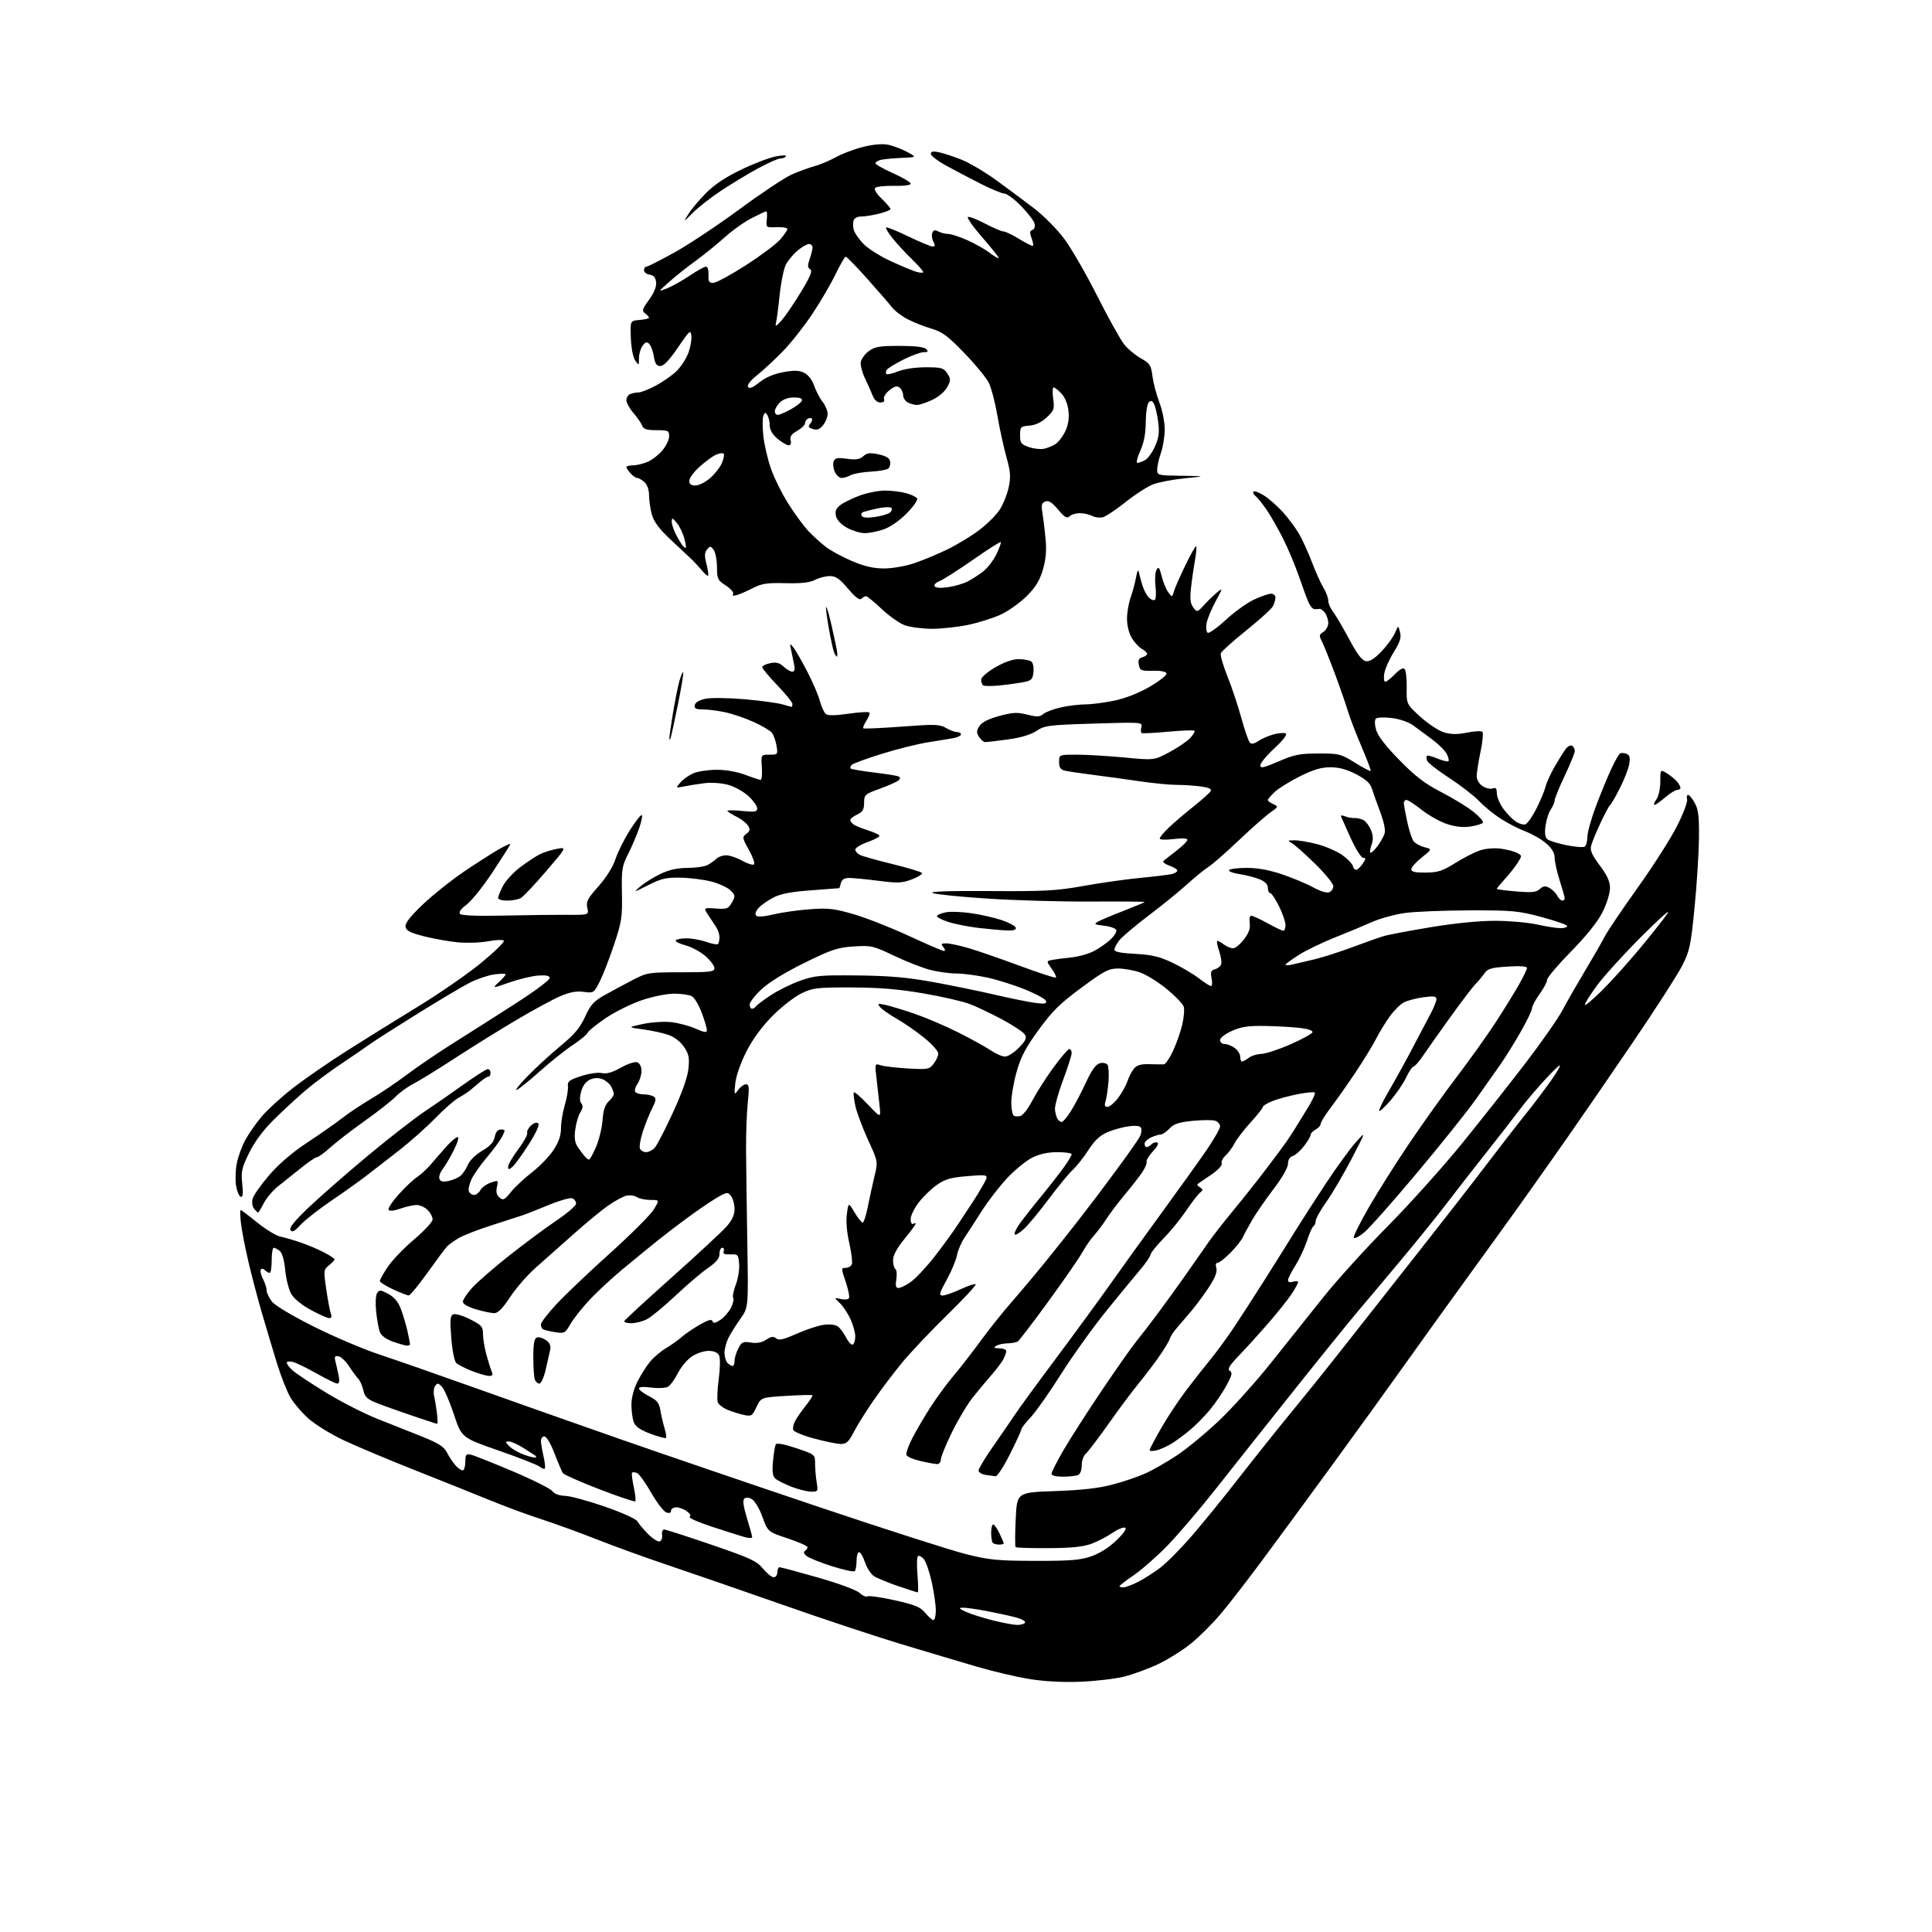 <?xml version="1.0" encoding="UTF-8" standalone="no"?>
<svg 
  version="1.1" 
  xmlns="http://www.w3.org/2000/svg" 
  xmlns:xlink="http://www.w3.org/1999/xlink" 
  xmlns:svg="http://www.w3.org/2000/svg"
  xmlns:rdf="http://www.w3.org/1999/02/22-rdf-syntax-ns#"
  xmlns:cc="http://creativecommons.org/ns#"
  xmlns:dc="http://purl.org/dc/elements/1.1/"
  viewBox="0 0 768 768"
  width="768"
  height="768"
>
<style>svg {background-color: white; }</style>"
<path stroke="none" fill="black" fill-rule="evenodd" d="M429.50,668.52C422.50,668.79 415.13,668.40 409.23,667.44C404.13,666.62 394.68,664.40 388.23,662.50C381.78,660.61 368.40,656.63 358.50,653.65C348.60,650.67 327.45,643.66 311.50,638.06C295.55,632.46 275.11,625.40 266.08,622.36C257.04,619.33 244.22,614.69 237.58,612.06C230.93,609.43 221.00,605.81 215.50,604.02C210.00,602.24 200.78,598.84 195.00,596.47C189.22,594.10 175.72,588.70 165.00,584.45C154.28,580.21 141.45,574.82 136.50,572.47C131.55,570.12 125.36,566.31 122.73,564.00C120.11,561.69 116.84,557.87 115.45,555.51C114.07,553.15 111.65,547.00 110.07,541.86C108.50,536.71 105.82,527.77 104.13,522.00C102.44,516.23 99.96,506.77 98.62,501.00C97.29,495.23 95.98,488.36 95.72,485.75C95.46,483.14 95.44,481.00 95.68,481.00C95.92,481.00 98.87,483.23 102.24,485.96C105.62,488.69 109.75,491.21 111.44,491.57C113.12,491.92 116.75,492.97 119.50,493.91C122.25,494.84 126.41,496.60 128.75,497.82C131.09,499.04 133.00,500.30 133.00,500.61C133.00,500.92 132.00,501.99 130.78,502.98C128.63,504.72 128.60,505.03 129.71,512.64C130.34,516.96 131.17,521.29 131.54,522.25C131.98,523.39 131.74,523.99 130.86,523.97C130.11,523.96 126.82,522.49 123.54,520.72C120.00,518.81 116.85,516.24 115.79,514.41C114.81,512.71 113.72,508.44 113.38,504.91C112.99,500.89 112.17,498.03 111.19,497.25C110.32,496.56 109.25,496.00 108.81,496.00C108.36,496.00 108.00,498.25 108.00,501.00C108.00,503.75 107.64,506.00 107.20,506.00C106.76,506.00 105.91,505.51 105.31,504.91C104.69,504.29 103.98,504.22 103.66,504.73C103.36,505.23 103.75,506.90 104.55,508.44C105.35,509.97 106.00,512.02 106.00,512.98C106.00,513.94 106.95,515.94 108.11,517.41C109.35,518.99 116.28,523.12 124.86,527.41C132.91,531.42 144.68,536.42 151.00,538.50C157.32,540.59 174.43,546.56 189.00,551.77C203.57,556.98 229.68,566.19 247.00,572.24C264.32,578.29 299.84,590.41 325.93,599.18C352.01,607.95 378.11,616.32 383.93,617.78C393.26,620.12 396.50,620.43 411.50,620.47C425.57,620.49 429.42,620.18 433.85,618.64C437.22,617.46 440.93,615.10 443.85,612.26C446.85,609.35 448.04,607.57 447.20,607.27C446.48,607.01 444.23,607.95 442.20,609.36C440.16,610.77 436.48,612.68 434.00,613.62C430.69,614.87 426.16,615.35 416.84,615.41C409.87,615.46 403.97,615.27 403.72,615.00C403.46,614.73 403.48,609.72 403.76,603.88C404.25,593.26 404.25,593.26 419.38,592.73C430.15,592.35 436.78,591.59 442.41,590.10C446.76,588.94 452.65,586.93 455.49,585.63C458.33,584.33 463.86,581.16 467.77,578.58C471.68,576.00 479.23,569.78 484.54,564.76C489.85,559.73 499.24,549.29 505.40,541.56C511.56,533.83 520.91,522.10 526.17,515.50C531.44,508.90 542.92,496.25 551.69,487.38C560.46,478.52 573.91,463.53 581.57,454.07C589.23,444.62 600.55,430.27 606.73,422.19C612.91,414.11 619.40,404.80 621.14,401.50C622.89,398.20 626.89,391.23 630.02,386.00C633.16,380.77 636.65,374.70 637.78,372.50C638.91,370.30 644.82,361.52 650.92,353.00C657.02,344.48 664.06,333.46 666.56,328.53C669.07,323.60 670.91,318.76 670.65,317.78C670.40,316.80 670.58,316.00 671.07,316.00C671.55,316.00 672.75,317.46 673.72,319.25C675.15,321.86 675.47,324.66 675.36,333.50C675.28,339.55 674.49,351.92 673.59,360.98C672.10,376.01 671.67,378.04 668.63,383.98C666.80,387.57 657.96,401.30 648.98,414.50C640.01,427.70 628.09,445.02 622.50,453.00C616.91,460.98 608.80,472.45 604.48,478.50C600.17,484.55 590.75,497.59 583.57,507.47C576.38,517.36 565.33,532.73 559.00,541.63C552.67,550.54 539.50,568.78 529.73,582.16C519.95,595.55 507.28,612.80 501.57,620.50C495.86,628.20 488.55,637.64 485.31,641.48C482.08,645.33 476.75,650.64 473.47,653.30C470.18,655.96 464.35,659.63 460.50,661.46C456.65,663.29 450.57,665.53 447.00,666.44C443.43,667.35 435.55,668.28 429.50,668.52zM404.19,645.93C405.67,645.97 407.15,645.57 407.47,645.05C407.80,644.52 406.19,643.59 403.91,642.97C401.62,642.36 396.39,641.21 392.29,640.43C388.18,639.64 383.85,639.04 382.66,639.08C380.95,639.15 381.23,639.49 384.00,640.74C385.93,641.60 390.65,643.11 394.50,644.08C398.35,645.06 402.71,645.89 404.19,645.93zM371.07,644.00C371.58,644.00 372.00,642.26 372.00,640.12C372.00,637.99 371.27,632.93 370.37,628.87C369.47,624.82 368.06,620.72 367.24,619.77C366.41,618.82 365.37,618.27 364.93,618.55C364.48,618.82 364.38,622.18 364.71,626.02C365.03,629.86 365.08,633.00 364.82,633.00C364.56,633.00 361.04,631.87 357.00,630.50C352.96,629.12 348.65,627.34 347.42,626.54C346.20,625.74 344.59,623.26 343.85,621.04C343.11,618.82 342.05,617.01 341.50,617.02C340.95,617.03 340.50,618.57 340.50,620.44C340.50,622.30 340.18,624.15 339.79,624.54C339.40,624.94 335.35,624.07 330.79,622.62C326.23,621.17 321.69,619.36 320.69,618.59C319.55,617.71 319.27,616.95 319.94,616.54C320.52,616.18 321.00,615.50 321.00,615.02C321.00,614.55 317.45,612.98 313.12,611.54C305.24,608.91 305.24,608.91 303.07,602.97C301.83,599.57 300.01,596.54 298.84,595.92C297.51,595.20 296.44,595.16 295.81,595.79C295.19,596.41 295.58,599.13 296.92,603.48C298.06,607.18 299.00,610.58 299.00,611.04C299.00,611.49 297.54,611.45 295.75,610.94C293.96,610.43 288.12,608.57 282.76,606.81C277.40,605.05 273.52,603.30 274.14,602.91C274.86,602.47 274.33,601.61 272.68,600.53C271.26,599.60 269.29,599.01 268.30,599.23C267.31,599.44 266.60,600.11 266.72,600.71C266.84,601.32 266.09,601.58 265.02,601.29C263.96,601.02 261.23,597.52 258.90,593.45C256.59,589.41 254.03,585.84 253.21,585.53C252.39,585.21 251.51,585.16 251.26,585.41C251.01,585.66 251.31,588.21 251.92,591.08C252.54,593.95 252.81,596.52 252.53,596.80C252.26,597.08 245.83,594.92 238.26,592.00C230.69,589.08 224.17,586.20 223.76,585.60C223.36,584.99 221.85,581.46 220.42,577.75C218.91,573.83 217.23,571.00 216.41,571.00C215.64,571.00 215.01,571.79 215.02,572.75C215.04,573.71 215.50,576.47 216.06,578.88C216.61,581.29 216.84,583.49 216.56,583.77C216.28,584.06 215.36,583.72 214.53,583.02C213.69,582.33 206.37,579.45 198.25,576.63C183.50,571.50 183.50,571.50 180.42,562.20C178.72,557.09 176.57,552.14 175.63,551.20C174.14,549.71 173.81,549.68 172.94,551.00C172.40,551.83 172.23,553.62 172.56,555.00C172.90,556.38 173.41,559.41 173.69,561.75C173.97,564.09 174.02,566.00 173.80,566.00C173.57,566.00 168.92,564.48 163.45,562.62C157.98,560.76 151.61,558.48 149.31,557.54C145.97,556.18 144.98,555.19 144.44,552.67C144.07,550.92 143.13,548.83 142.35,548.00C141.58,547.17 139.93,544.93 138.69,543.01C137.45,541.09 135.60,539.35 134.58,539.16C133.03,538.86 132.84,539.23 133.42,541.52C133.79,543.01 134.36,545.53 134.67,547.12C135.04,548.96 134.83,550.00 134.09,550.00C133.46,550.00 129.76,548.20 125.87,545.99C121.98,543.79 117.72,541.72 116.40,541.39C115.08,541.05 114.00,541.20 114.00,541.72C114.00,542.23 115.01,543.58 116.25,544.71C117.49,545.85 123.45,549.81 129.50,553.52C135.55,557.23 144.78,561.94 150.00,564.00C155.22,566.05 163.25,569.24 167.84,571.09C174.46,573.77 176.50,575.09 177.71,577.48C178.55,579.14 180.15,581.50 181.26,582.72C182.38,583.94 183.68,584.70 184.15,584.41C184.62,584.12 185.00,582.51 185.00,580.82C185.00,578.17 185.29,577.83 187.25,578.28C188.49,578.57 195.97,581.54 203.88,584.89C211.79,588.23 218.84,591.77 219.55,592.74C220.36,593.83 222.29,594.55 224.67,594.63C226.78,594.70 233.89,596.64 240.48,598.92C247.40,601.32 252.87,603.81 253.41,604.79C253.92,605.73 255.84,608.00 257.66,609.84C259.48,611.67 261.54,612.98 262.24,612.74C262.93,612.51 263.36,611.34 263.19,610.16C263.02,608.97 263.38,608.00 264.00,608.00C264.62,608.00 273.07,610.72 282.78,614.04C298.27,619.34 300.79,620.51 303.29,623.54C304.86,625.44 306.79,627.00 307.57,627.00C308.36,627.00 309.00,626.10 309.00,625.00C309.00,623.90 309.41,623.00 309.91,623.00C310.41,623.00 317.27,624.84 325.16,627.10C333.42,629.45 340.42,632.04 341.68,633.20C342.87,634.31 344.31,634.93 344.87,634.58C345.43,634.23 350.31,634.94 355.70,636.14C363.82,637.96 365.90,638.83 367.82,641.17C369.10,642.73 370.56,644.00 371.07,644.00zM446.54,631.00C447.39,631.00 449.97,630.05 452.29,628.88C454.61,627.72 458.59,625.18 461.15,623.25C463.70,621.32 469.35,615.64 473.70,610.62C478.04,605.61 486.49,595.20 492.48,587.50C498.47,579.80 508.12,567.71 513.93,560.64C519.74,553.57 529.00,542.03 534.50,535.00C540.00,527.97 552.63,511.93 562.56,499.36C572.49,486.79 585.06,470.65 590.48,463.50C595.91,456.35 602.88,447.35 605.99,443.50C609.09,439.65 613.83,433.39 616.52,429.59C619.21,425.78 620.71,423.08 619.86,423.59C619.01,424.09 615.70,427.43 612.51,431.00C609.32,434.57 605.40,439.30 603.79,441.50C602.18,443.70 596.41,451.12 590.96,458.00C585.52,464.88 578.46,473.93 575.28,478.13C572.10,482.33 564.33,491.98 558.00,499.58C551.67,507.18 543.79,516.57 540.47,520.45C537.16,524.33 525.66,538.52 514.92,552.00C504.19,565.48 490.08,583.25 483.58,591.50C477.08,599.75 468.32,610.03 464.13,614.34C459.93,618.65 453.91,623.95 450.75,626.12C447.59,628.30 445.00,630.28 445.00,630.54C445.00,630.79 445.69,631.00 446.54,631.00zM397.17,614.00C396.16,614.00 395.03,613.70 394.67,613.33C394.30,612.97 394.00,611.17 394.00,609.33C394.00,607.50 394.37,606.00 394.81,606.00C395.26,606.00 396.39,607.59 397.31,609.53C398.24,611.48 399.00,613.28 399.00,613.53C399.00,613.79 398.18,614.00 397.17,614.00zM322.38,592.95C320.80,592.93 317.34,592.06 314.69,591.03C312.05,590.00 309.18,588.57 308.32,587.85C307.12,586.85 306.88,585.27 307.28,580.85C307.56,577.71 308.07,574.69 308.41,574.14C308.79,573.52 311.87,574.10 316.51,575.66C324.00,578.18 324.00,578.18 324.01,581.84C324.02,583.85 324.30,587.19 324.64,589.25C325.24,592.87 325.16,593.00 322.38,592.95zM395.74,586.85C395.06,586.77 393.26,586.51 391.75,586.28C390.24,586.05 389.00,585.28 389.00,584.56C389.00,583.83 391.48,579.70 394.50,575.37C397.53,571.04 401.50,565.25 403.34,562.50C405.17,559.75 412.72,549.40 420.12,539.50C427.52,529.60 437.06,516.55 441.33,510.50C445.60,504.45 454.67,491.85 461.49,482.50C468.31,473.15 476.39,461.87 479.45,457.43C482.50,452.99 485.00,448.64 485.00,447.75C485.00,446.86 484.11,445.85 483.02,445.51C481.93,445.16 477.90,445.18 474.07,445.56C468.59,446.10 466.65,446.75 464.88,448.62C463.66,449.93 462.08,451.00 461.37,451.00C460.67,451.00 458.95,451.52 457.55,452.16C456.15,452.80 455.00,453.92 455.00,454.66C455.00,455.40 455.36,456.00 455.80,456.00C456.24,456.00 457.10,455.50 457.71,454.89C458.32,454.28 459.36,453.95 460.02,454.17C460.75,454.42 460.10,455.76 458.31,457.66C456.72,459.37 455.59,461.26 455.79,461.87C455.99,462.47 455.14,464.44 453.89,466.24C452.65,468.03 449.56,471.98 447.03,475.00C444.50,478.02 441.27,482.30 439.84,484.50C438.42,486.70 436.18,489.68 434.88,491.12C433.57,492.56 431.49,495.58 430.25,497.81C429.02,500.05 422.99,508.77 416.85,517.19C410.72,525.61 405.20,532.83 404.60,533.23C403.99,533.64 402.15,533.98 400.50,534.00C398.85,534.02 396.82,534.47 396.00,535.00C394.83,535.76 395.11,535.97 397.25,535.98C398.76,535.99 400.00,536.48 400.00,537.07C400.00,537.65 399.49,539.11 398.86,540.32C398.23,541.52 396.09,544.34 394.11,546.60C392.12,548.85 388.76,552.90 386.62,555.60C384.49,558.29 380.78,564.52 378.37,569.43C375.97,574.34 374.00,579.18 374.00,580.18C374.00,581.18 373.36,582.00 372.58,582.00C371.79,582.00 368.82,581.46 365.97,580.80C363.12,580.15 360.58,579.07 360.33,578.40C360.07,577.74 361.04,574.87 362.49,572.02C363.93,569.18 367.17,563.62 369.69,559.67C372.21,555.73 376.38,550.02 378.95,547.00C381.52,543.98 386.42,537.67 389.83,533.00C393.25,528.33 398.85,521.31 402.27,517.42C405.70,513.52 411.74,506.32 415.71,501.42C419.67,496.51 425.07,489.72 427.71,486.33C430.34,482.93 433.98,478.21 435.79,475.83C437.61,473.45 441.98,467.55 445.52,462.73C449.06,457.91 452.45,453.04 453.05,451.90C453.66,450.77 453.92,449.24 453.64,448.51C453.28,447.56 451.88,447.33 448.81,447.71C446.44,448.00 442.60,449.05 440.28,450.05C437.22,451.36 435.13,453.31 432.64,457.18C430.76,460.11 427.98,463.62 426.47,465.00C424.96,466.38 420.70,471.55 416.99,476.50C413.29,481.45 408.86,486.82 407.14,488.43C405.42,490.04 403.74,491.08 403.40,490.73C403.06,490.39 403.82,488.63 405.08,486.81C406.34,484.99 410.15,480.12 413.53,476.00C416.92,471.88 421.11,466.52 422.84,464.10C424.58,461.68 426.00,459.32 426.00,458.85C426.00,458.38 423.46,458.00 420.36,458.00C416.53,458.00 413.29,458.71 410.25,460.23C407.80,461.46 403.28,465.17 400.21,468.48C397.15,471.79 392.64,477.65 390.19,481.50C387.75,485.35 384.69,490.09 383.39,492.02C382.10,493.96 380.75,497.11 380.40,499.02C380.05,500.94 378.21,505.31 376.33,508.75C373.36,514.16 373.14,515.00 374.70,514.99C375.69,514.98 378.93,513.85 381.90,512.47C384.86,511.09 387.54,510.21 387.85,510.52C388.16,510.83 383.03,516.35 376.45,522.79C369.87,529.23 361.80,537.77 358.52,541.76C355.23,545.75 350.14,552.50 347.19,556.76C344.25,561.02 340.74,566.64 339.40,569.25C337.42,573.12 336.47,574.00 334.30,574.00C332.84,574.00 328.08,573.04 323.74,571.87C319.39,570.70 315.61,569.16 315.34,568.45C315.07,567.74 315.40,566.11 316.09,564.83C316.77,563.55 318.68,560.81 320.33,558.75C321.98,556.69 323.15,554.84 322.92,554.64C322.69,554.44 318.00,554.55 312.50,554.89C302.51,555.50 302.51,555.50 300.71,559.32C299.04,562.88 298.70,563.09 295.71,562.46C293.94,562.08 291.03,561.17 289.24,560.43C287.44,559.69 285.69,558.35 285.34,557.43C284.99,556.52 285.15,552.34 285.71,548.14C286.30,543.61 286.35,539.79 285.82,538.75C285.24,537.61 283.77,537.00 281.61,537.00C279.79,537.00 276.80,538.01 274.97,539.25C273.14,540.49 270.65,543.48 269.44,545.90C268.23,548.31 266.45,550.73 265.50,551.26C264.55,551.79 261.57,551.94 258.89,551.58C255.82,551.17 254.00,551.31 254.00,551.95C254.00,552.50 255.78,553.87 257.95,554.98C261.21,556.64 262.02,557.65 262.54,560.75C262.88,562.81 263.63,565.99 264.18,567.82C264.74,569.64 264.99,571.34 264.73,571.60C264.47,571.86 261.70,571.11 258.57,569.94C254.51,568.42 252.61,567.10 251.94,565.34C251.42,563.98 251.00,560.86 251.00,558.40C251.00,555.64 251.94,552.09 253.44,549.11C254.79,546.46 257.06,542.90 258.49,541.20C259.92,539.50 262.75,537.11 264.79,535.90C266.83,534.68 269.62,532.69 271.00,531.47C272.38,530.26 275.59,528.06 278.15,526.59C281.50,524.67 282.93,524.28 283.23,525.19C283.55,526.15 284.30,526.03 286.31,524.72C287.76,523.76 289.66,521.62 290.52,519.96C291.38,518.30 291.81,516.49 291.47,515.95C291.13,515.40 291.59,513.02 292.50,510.65C293.40,508.28 294.00,504.58 293.82,502.42C293.52,498.72 293.33,498.51 290.32,498.64C287.99,498.74 287.29,498.41 287.68,497.39C287.97,496.63 287.72,496.00 287.11,496.00C286.50,496.00 286.00,497.10 286.00,498.45C286.00,500.24 284.76,501.76 281.41,504.06C278.89,505.80 273.10,510.73 268.55,515.01C263.99,519.30 258.88,523.53 257.18,524.40C255.49,525.28 252.69,526.00 250.97,526.00C249.24,526.00 247.98,525.62 248.17,525.15C248.35,524.68 256.86,516.85 267.07,507.74C277.28,498.63 287.07,489.54 288.82,487.55C291.01,485.06 292.00,482.91 292.00,480.66C292.00,478.86 291.40,476.57 290.68,475.57C289.44,473.89 289.15,473.87 286.27,475.36C284.57,476.24 279.83,479.36 275.73,482.30C271.64,485.24 265.24,490.09 261.51,493.07C257.79,496.06 251.31,501.36 247.12,504.85C242.93,508.35 237.13,513.75 234.23,516.85C231.34,519.96 227.97,524.23 226.75,526.34C224.63,530.00 224.35,530.15 220.61,529.55C218.45,529.21 216.31,528.69 215.85,528.40C215.38,528.12 215.00,527.25 215.00,526.48C215.00,525.71 217.81,522.06 221.25,518.37C224.69,514.69 234.25,505.59 242.50,498.17C250.75,490.74 258.56,482.94 259.85,480.83C262.20,477.00 262.20,477.00 258.59,477.00C256.60,477.00 254.15,476.48 253.14,475.85C252.13,475.22 250.22,474.99 248.90,475.33C247.58,475.67 244.38,477.42 241.78,479.22C239.19,481.02 232.89,486.22 227.78,490.77C222.68,495.31 215.91,501.33 212.73,504.13C209.56,506.94 205.08,512.11 202.77,515.62C199.82,520.11 197.95,522.00 196.47,522.00C195.31,522.00 192.03,521.31 189.18,520.46C186.01,519.52 184.00,518.36 184.00,517.46C184.00,516.66 185.65,514.18 187.67,511.94C189.69,509.70 196.33,503.93 202.42,499.12C208.52,494.31 216.99,488.02 221.25,485.15C225.51,482.29 229.00,479.26 229.00,478.44C229.00,477.61 228.31,476.67 227.47,476.35C226.62,476.03 222.46,477.20 218.22,478.96C213.97,480.72 209.38,482.54 208.00,483.01C206.62,483.48 201.00,485.30 195.50,487.05C190.00,488.80 184.03,491.13 182.22,492.22C180.42,493.31 178.40,494.77 177.72,495.46C177.05,496.16 173.57,500.82 170.00,505.83C166.43,510.83 163.05,514.93 162.50,514.95C161.95,514.97 159.14,513.88 156.25,512.54C153.36,511.19 151.00,509.70 151.00,509.22C151.00,508.74 152.40,506.22 154.12,503.63C155.84,501.04 160.55,496.13 164.59,492.71C168.64,489.30 171.96,485.71 171.97,484.75C171.99,483.79 171.10,482.10 170.00,481.00C168.90,479.90 166.93,479.00 165.63,479.00C164.32,479.00 161.41,479.65 159.15,480.45C156.61,481.34 154.82,481.52 154.45,480.92C154.12,480.39 155.96,477.61 158.53,474.75C161.10,471.89 164.40,468.79 165.85,467.85C167.31,466.92 169.85,464.56 171.50,462.60C173.15,460.65 175.92,457.47 177.67,455.53C179.41,453.59 181.33,452.00 181.93,452.00C182.54,452.00 181.84,454.36 180.38,457.25C178.92,460.14 176.92,463.54 175.92,464.81C174.93,466.09 174.37,467.80 174.68,468.62C175.10,469.71 176.08,469.93 178.38,469.44C180.09,469.08 182.25,468.12 183.16,467.32C184.07,466.51 185.36,464.55 186.02,462.96C186.70,461.31 189.12,458.95 191.65,457.47C194.84,455.60 196.24,454.05 196.66,451.94C197.07,449.92 197.85,449.00 199.15,449.00C200.92,449.00 200.95,449.20 199.57,451.87C198.75,453.45 196.06,457.10 193.60,460.00C191.13,462.89 188.37,466.80 187.47,468.70C186.57,470.59 186.09,472.78 186.39,473.57C186.69,474.36 187.61,475.00 188.43,475.00C189.26,475.00 190.39,474.15 190.94,473.11C191.50,472.06 193.35,470.72 195.05,470.13C198.10,469.07 198.14,469.10 197.53,471.87C197.10,473.84 197.41,475.09 198.57,476.06C200.03,477.27 200.58,477.00 203.11,473.84C204.70,471.86 208.46,468.35 211.47,466.02C214.48,463.70 218.31,459.74 219.97,457.23C222.12,453.98 223.00,451.45 223.00,448.51C223.00,446.23 223.68,442.08 224.51,439.29C225.34,436.50 225.90,433.16 225.76,431.88C225.54,429.87 226.25,429.31 231.00,427.76C234.09,426.75 237.69,426.22 239.22,426.56C241.14,426.97 243.38,426.34 246.82,424.41C249.64,422.82 252.39,421.94 253.35,422.30C254.34,422.68 255.00,424.06 255.00,425.75C255.00,427.29 254.30,429.56 253.44,430.78C252.59,432.00 252.16,433.45 252.50,434.00C252.84,434.55 254.33,435.01 255.81,435.02C257.29,435.02 259.10,435.41 259.84,435.88C260.93,436.57 260.82,437.45 259.23,440.61C258.15,442.75 256.50,446.88 255.54,449.79C254.59,452.70 254.07,455.73 254.38,456.54C254.68,457.34 255.78,458.00 256.81,458.00C257.85,458.00 259.40,457.21 260.28,456.25C261.15,455.28 264.40,448.99 267.50,442.26C271.20,434.24 273.32,428.21 273.67,424.76C274.11,420.35 273.81,418.95 271.85,416.09C270.41,414.01 267.99,412.16 265.60,411.34C263.46,410.61 258.96,409.64 255.60,409.19C249.50,408.37 249.50,408.37 255.47,407.07C258.76,406.35 263.79,406.01 266.65,406.30C269.51,406.60 273.91,407.75 276.42,408.86C280.06,410.47 281.00,410.60 281.00,409.48C281.00,408.71 280.07,405.58 278.93,402.53C277.79,399.49 276.02,396.54 274.99,396.00C273.97,395.45 270.82,395.00 267.99,395.00C265.14,395.00 259.48,396.13 255.26,397.55C251.08,398.95 244.62,402.14 240.91,404.63C237.19,407.13 233.92,409.76 233.64,410.48C233.37,411.21 230.66,413.45 227.63,415.46C224.60,417.47 218.85,422.05 214.85,425.63C210.85,429.22 206.66,432.62 205.54,433.19C204.42,433.76 206.20,431.44 209.50,428.02C212.80,424.61 218.75,419.14 222.72,415.87C228.33,411.25 230.54,408.63 232.58,404.17C234.78,399.38 236.07,397.96 240.36,395.56C243.19,393.97 248.18,391.29 251.46,389.59C257.25,386.59 257.82,386.50 270.71,386.50C282.38,386.50 284.00,386.30 284.00,384.85C284.00,383.95 282.40,381.80 280.44,380.08C278.49,378.37 274.91,376.43 272.50,375.79C270.09,375.14 268.34,374.25 268.62,373.81C268.89,373.36 270.83,373.00 272.93,373.00C275.03,373.00 278.56,373.64 280.78,374.42C283.00,375.21 285.08,375.58 285.41,375.26C285.73,374.93 286.00,373.72 286.00,372.56C286.00,371.39 285.39,369.56 284.65,368.47C283.91,367.39 282.48,365.22 281.47,363.65C279.64,360.80 279.64,360.80 284.51,361.15C288.95,361.47 289.53,361.25 290.94,358.77C292.38,356.23 292.35,355.90 290.42,353.98C289.29,352.84 285.91,351.27 282.93,350.47C279.94,349.68 274.43,348.97 270.67,348.89C264.85,348.77 262.94,349.20 257.67,351.86C251.77,354.84 251.63,354.87 254.50,352.40C256.15,350.99 259.75,348.74 262.50,347.42C266.00,345.74 269.24,345.02 273.32,345.01C276.51,345.00 280.11,344.48 281.30,343.84C282.49,343.21 284.06,342.08 284.80,341.34C285.54,340.60 287.29,340.00 288.69,340.00C290.08,340.00 292.97,340.98 295.10,342.18C297.23,343.38 299.32,344.01 299.74,343.60C300.15,343.18 299.23,340.58 297.69,337.82C295.03,333.05 294.98,332.74 296.69,331.46C298.11,330.41 298.27,329.73 297.43,328.31C296.83,327.31 294.89,325.75 293.10,324.84C291.31,323.92 289.54,322.85 289.17,322.45C288.80,322.05 291.31,322.00 294.75,322.34C300.10,322.88 301.00,322.74 301.00,321.35C301.00,320.46 299.47,318.29 297.59,316.52C295.72,314.76 292.11,312.73 289.57,312.02C286.92,311.28 282.94,310.98 280.23,311.31C277.63,311.63 273.93,312.21 272.00,312.60C268.50,313.31 268.50,313.31 270.50,311.01C271.60,309.75 273.95,308.11 275.72,307.36C277.49,306.61 281.65,306.00 284.96,306.00C288.56,306.00 293.09,306.80 296.24,308.00C299.13,309.10 301.88,310.00 302.35,310.00C302.81,310.00 303.04,307.75 302.85,305.00C302.50,300.00 302.50,300.00 305.88,300.00C309.20,300.00 309.25,299.94 308.68,296.41C308.36,294.44 307.51,292.11 306.80,291.24C306.08,290.37 302.80,288.44 299.50,286.95C296.20,285.46 291.12,283.74 288.20,283.12C285.29,282.50 281.32,282.00 279.38,282.00C276.59,282.00 275.92,281.64 276.18,280.29C276.39,279.22 277.96,278.29 280.45,277.77C282.63,277.32 289.53,277.40 295.94,277.96C302.30,278.52 309.07,279.43 310.99,279.99C312.91,280.54 314.60,281.00 314.74,281.00C314.88,281.00 315.00,280.48 315.00,279.83C315.00,279.19 312.30,275.86 309.00,272.42C305.70,268.98 303.00,265.74 303.00,265.21C303.00,264.68 304.43,263.96 306.17,263.62C308.58,263.13 309.87,263.47 311.49,264.99C312.67,266.10 314.22,267.00 314.94,267.00C315.85,267.00 316.07,266.12 315.67,264.12C315.36,262.53 314.82,259.94 314.48,258.37C313.90,255.67 313.95,255.61 315.39,257.38C316.23,258.42 318.69,262.70 320.86,266.88C323.04,271.07 325.31,276.36 325.91,278.63C326.52,280.91 327.57,283.23 328.26,283.80C329.12,284.51 331.90,284.49 337.22,283.72C341.47,283.11 345.22,282.88 345.55,283.22C345.89,283.55 345.39,285.00 344.44,286.44C343.50,287.88 342.93,289.26 343.17,289.51C343.42,289.75 350.29,289.45 358.44,288.84C371.66,287.84 373.56,287.90 376.03,289.36C377.56,290.26 379.53,291.00 380.40,291.00C381.28,291.00 382.00,291.41 382.00,291.92C382.00,292.43 380.76,293.08 379.25,293.37C377.74,293.65 373.12,294.42 369.00,295.06C364.88,295.71 356.55,297.78 350.50,299.67C344.45,301.56 339.08,303.52 338.57,304.04C338.05,304.55 337.87,305.20 338.16,305.49C338.45,305.78 342.47,306.48 347.09,307.04C351.72,307.60 356.14,308.28 356.92,308.56C357.91,308.91 358.02,309.38 357.28,310.12C356.71,310.69 353.37,312.21 349.87,313.48C343.78,315.68 343.50,315.93 343.50,319.12C343.50,321.77 342.93,322.72 340.75,323.78C339.24,324.51 338.00,325.48 338.00,325.93C338.00,326.38 338.56,327.18 339.25,327.70C339.94,328.22 342.44,329.25 344.80,330.00C347.17,330.74 349.32,331.70 349.58,332.13C349.84,332.55 347.79,333.70 345.03,334.68C342.26,335.67 340.00,337.02 340.00,337.70C340.00,338.38 340.79,339.33 341.75,339.82C342.71,340.32 348.57,341.96 354.76,343.48C360.96,344.99 366.25,346.59 366.52,347.03C366.79,347.47 364.99,348.60 362.52,349.55C358.58,351.05 356.92,351.12 349.19,350.13C344.34,349.51 339.12,349.00 337.59,349.00C335.65,349.00 334.65,349.61 334.29,351.00C334.00,352.10 333.71,353.03 333.63,353.06C333.56,353.09 328.55,353.47 322.50,353.91C314.61,354.48 310.37,355.28 307.50,356.75C305.30,357.87 302.63,359.75 301.57,360.92C300.37,362.25 300.00,363.40 300.59,363.99C301.18,364.58 303.77,364.39 307.51,363.49C310.81,362.69 317.32,361.77 322.00,361.43C329.37,360.91 331.70,361.18 339.50,363.46C344.45,364.92 354.27,368.78 361.32,372.05C368.37,375.32 374.61,378.00 375.19,378.00C375.85,378.00 375.77,377.43 375.00,376.50C373.95,375.24 374.13,375.00 376.15,375.00C377.47,375.00 381.46,375.85 385.02,376.89C388.58,377.93 397.74,381.10 405.38,383.93C413.01,386.76 419.47,388.86 419.74,388.60C420.00,388.33 419.25,386.75 418.06,385.09C415.91,382.06 415.91,382.06 418.20,381.59C419.47,381.34 422.83,380.90 425.68,380.62C428.53,380.34 432.58,379.23 434.68,378.16C436.78,377.08 439.77,375.02 441.33,373.58C442.88,372.14 443.97,370.40 443.75,369.73C443.53,369.05 441.35,368.27 438.92,367.99C435.01,367.54 434.73,367.36 436.50,366.35C437.60,365.72 442.21,363.78 446.75,362.03C451.29,360.28 455.00,358.72 455.00,358.56C455.00,358.39 445.44,358.31 433.75,358.38C422.06,358.45 403.62,357.93 392.77,357.22C381.91,356.52 372.01,355.52 370.77,355.00C369.26,354.37 376.93,354.10 393.50,354.21C415.30,354.35 420.04,354.10 430.56,352.20C437.20,351.00 447.32,349.56 453.06,349.00C458.80,348.44 464.51,347.75 465.75,347.47C466.99,347.19 468.00,346.56 468.00,346.08C468.00,345.59 466.57,344.70 464.81,344.08C463.01,343.46 462.03,342.62 462.56,342.16C463.08,341.72 465.41,339.89 467.75,338.09C470.09,336.30 472.00,334.39 472.00,333.84C472.00,333.23 469.92,333.12 466.50,333.54C463.35,333.94 461.00,333.84 461.00,333.32C461.00,332.82 462.69,330.81 464.75,328.86C466.81,326.91 471.20,323.17 474.50,320.55C477.80,317.92 480.83,315.21 481.23,314.52C481.75,313.62 480.65,313.09 477.34,312.63C474.80,312.28 470.47,312.00 467.73,312.00C464.98,312.00 458.41,311.36 453.12,310.58C447.83,309.80 439.45,308.65 434.50,308.02C429.55,307.39 424.49,306.64 423.25,306.33C421.56,305.92 421.00,305.06 421.00,302.89C421.00,300.00 421.00,300.00 428.09,300.00C431.99,300.00 440.49,300.50 446.98,301.12C458.77,302.24 458.77,302.24 464.80,299.03C468.11,297.26 471.84,294.73 473.08,293.41C474.33,292.09 475.10,290.77 474.81,290.48C474.52,290.19 469.83,290.36 464.39,290.87C458.95,291.37 454.20,291.61 453.84,291.39C453.48,291.18 453.42,290.11 453.71,289.02C454.21,287.08 453.81,287.05 434.86,287.63C416.82,288.19 415.26,288.39 412.00,290.55C409.72,292.06 405.78,293.24 400.68,293.93C396.38,294.52 392.32,295.00 391.67,295.00C391.02,295.00 389.90,294.06 389.18,292.92C388.10,291.18 388.13,290.46 389.35,288.59C390.33,287.10 392.97,285.76 397.22,284.61C402.61,283.15 404.38,283.07 408.35,284.07C412.27,285.05 413.35,285.01 414.78,283.80C415.73,283.00 418.90,281.82 421.83,281.17C424.76,280.53 429.11,280.00 431.51,280.00C433.91,280.00 439.09,279.32 443.02,278.50C447.51,277.55 452.76,275.48 457.14,272.92C460.98,270.68 463.93,268.32 463.70,267.67C463.45,266.96 461.31,266.55 458.24,266.63C453.60,266.75 453.15,266.56 452.71,264.26C452.35,262.40 452.72,261.62 454.12,261.26C455.15,260.99 456.00,260.39 456.00,259.92C456.00,259.45 455.08,258.58 453.95,257.97C452.82,257.37 451.02,255.44 449.95,253.69C448.79,251.79 448.01,248.69 448.00,246.03C448.00,243.58 448.65,239.75 449.44,237.53C450.23,235.32 451.20,231.70 451.60,229.50C452.07,226.89 452.47,226.20 452.73,227.50C452.95,228.60 453.59,230.97 454.15,232.76C454.70,234.55 455.84,236.69 456.66,237.52C457.49,238.34 458.55,238.78 459.03,238.48C459.51,238.19 459.64,235.77 459.33,233.10C459.01,230.44 459.19,227.48 459.73,226.52C460.54,225.08 460.90,225.53 461.81,229.14C462.41,231.54 463.60,234.40 464.44,235.50C465.95,237.48 465.97,237.47 466.63,235.15C466.99,233.86 469.03,229.19 471.17,224.77C473.31,220.35 475.26,216.93 475.50,217.17C475.74,217.41 475.50,220.06 474.97,223.05C474.43,226.05 473.73,230.97 473.41,234.00C472.97,238.10 473.22,240.01 474.36,241.50C475.86,243.47 475.93,243.45 478.69,240.43C480.24,238.75 482.57,236.50 483.88,235.43C486.14,233.60 486.11,233.78 483.25,239.00C481.59,242.03 479.97,245.95 479.65,247.71C479.33,249.48 479.51,251.20 480.06,251.54C480.61,251.88 483.84,249.58 487.25,246.43C490.65,243.29 495.69,239.65 498.46,238.36C501.23,237.07 504.29,236.02 505.25,236.01C506.21,236.00 507.00,236.70 507.00,237.57C507.00,238.43 506.55,239.98 505.99,241.01C505.44,242.05 500.67,246.37 495.40,250.61C490.13,254.85 485.58,258.92 485.30,259.66C485.01,260.41 486.18,264.50 487.89,268.76C489.61,273.02 492.11,280.50 493.45,285.40C494.79,290.29 496.33,294.73 496.86,295.26C497.49,295.89 498.66,295.65 500.17,294.59C501.45,293.69 504.20,292.49 506.27,291.93C508.35,291.37 510.54,291.21 511.14,291.58C511.79,291.99 509.97,294.33 506.61,297.44C503.53,300.29 501.00,303.34 501.00,304.21C501.00,305.53 502.26,305.26 508.25,302.67C514.49,299.97 516.69,299.53 524.09,299.52C532.25,299.50 532.97,299.68 538.59,303.17C541.84,305.19 544.66,306.67 544.86,306.47C545.06,306.27 543.42,301.90 541.21,296.75C539.00,291.59 536.52,285.12 535.70,282.35C534.87,279.58 532.53,272.85 530.49,267.41C528.45,261.96 526.19,256.35 525.47,254.94C524.30,252.68 524.37,252.25 526.07,251.19C527.13,250.52 528.00,248.95 528.00,247.68C528.00,246.42 527.42,244.59 526.71,243.62C526.00,242.65 524.99,241.94 524.46,242.05C523.93,242.15 523.01,242.18 522.41,242.12C521.81,242.05 520.82,240.90 520.21,239.56C519.60,238.22 517.89,233.61 516.42,229.31C514.94,225.02 512.16,218.35 510.24,214.50C508.31,210.65 505.38,205.47 503.73,203.00C502.07,200.53 500.03,197.94 499.18,197.26C498.34,196.58 497.93,195.74 498.27,195.40C498.61,195.05 500.44,195.73 502.33,196.89C504.21,198.06 507.54,200.95 509.73,203.32C511.91,205.69 514.87,209.63 516.30,212.07C517.74,214.52 520.09,219.67 521.53,223.51C522.98,227.35 525.02,231.90 526.08,233.62C527.14,235.33 528.00,237.63 528.00,238.73C528.00,239.83 528.84,241.80 529.86,243.12C530.88,244.43 533.77,249.32 536.27,254.00C539.55,260.14 541.42,262.59 542.99,262.83C544.49,263.06 546.40,261.86 549.20,258.91C551.42,256.58 553.82,253.28 554.53,251.58C555.83,248.50 555.83,248.50 556.54,251.30C557.09,253.48 556.53,255.23 554.02,259.27C552.25,262.12 550.56,265.93 550.27,267.73C549.98,269.53 550.16,271.00 550.68,271.00C551.20,271.00 552.92,269.65 554.51,267.99C556.34,266.08 557.74,265.34 558.34,265.94C558.87,266.47 559.25,269.82 559.19,273.38C559.08,279.87 559.08,279.87 564.59,284.91C567.63,287.68 571.86,290.48 574.00,291.12C576.86,291.97 579.31,292.00 583.20,291.22C586.11,290.64 588.85,290.49 589.27,290.90C589.70,291.31 589.36,294.91 588.52,298.89C587.69,302.87 587.00,307.22 587.00,308.54C587.00,309.97 587.96,311.58 589.36,312.50C590.66,313.35 592.46,313.76 593.36,313.42C594.61,312.94 595.00,313.38 595.00,315.25C595.00,316.60 596.01,319.19 597.25,321.01C598.49,322.83 600.70,325.21 602.17,326.30C603.64,327.38 605.54,328.01 606.38,327.68C607.23,327.36 609.23,324.48 610.82,321.30C612.41,318.11 614.02,314.22 614.40,312.66C614.77,311.10 616.42,307.50 618.05,304.66C619.69,301.82 621.66,298.67 622.45,297.65C623.23,296.63 624.35,296.10 624.93,296.46C625.52,296.82 626.00,297.76 626.00,298.54C626.00,299.32 624.20,303.75 622.00,308.38C619.80,313.01 618.00,317.42 618.00,318.18C618.00,318.94 617.32,320.53 616.49,321.71C615.66,322.90 614.71,325.83 614.38,328.22C613.96,331.29 614.19,332.89 615.14,333.64C615.89,334.22 619.27,335.27 622.66,335.97C626.04,336.66 629.31,336.93 629.91,336.56C630.51,336.19 631.00,334.45 631.00,332.69C631.01,330.94 632.54,325.45 634.40,320.50C636.27,315.55 638.99,308.92 640.46,305.77C641.93,302.62 643.51,299.80 643.97,299.52C644.44,299.23 645.58,299.29 646.52,299.64C647.81,300.14 648.09,301.09 647.67,303.65C647.37,305.50 645.70,309.82 643.95,313.25C642.21,316.69 640.46,319.73 640.06,320.00C639.66,320.27 637.93,323.50 636.21,327.17C634.49,330.84 632.81,334.92 632.48,336.24C632.02,338.05 632.87,339.96 635.94,344.04C638.94,348.04 640.00,350.39 640.00,353.06C640.00,355.08 638.69,359.29 637.03,362.59C635.10,366.43 630.72,371.90 624.53,378.22C619.29,383.56 615.00,388.63 615.00,389.48C615.00,390.32 613.65,392.88 612.00,395.16C610.35,397.44 609.00,399.98 609.00,400.80C609.00,401.63 606.92,405.95 604.37,410.40C601.82,414.86 598.14,420.75 596.18,423.50C594.22,426.25 590.00,432.24 586.80,436.81C583.60,441.37 573.11,454.50 563.50,465.97C553.89,477.45 544.33,488.23 542.27,489.93C540.20,491.64 538.35,492.55 538.15,491.96C537.96,491.37 540.77,485.77 544.39,479.50C548.02,473.23 555.26,461.80 560.48,454.09C565.69,446.38 574.16,434.54 579.30,427.79C584.43,421.03 591.26,411.45 594.48,406.50C597.70,401.55 601.84,394.87 603.67,391.65C605.50,388.44 607.00,385.34 607.00,384.77C607.00,384.11 604.26,383.91 599.30,384.23C592.75,384.65 591.36,385.06 590.05,386.97C589.20,388.21 587.55,390.18 586.39,391.36C585.24,392.54 580.74,398.45 576.39,404.51C572.05,410.56 567.20,417.43 565.61,419.76C564.03,422.09 562.34,424.00 561.87,424.00C561.40,424.00 560.11,425.91 559.00,428.25C557.90,430.59 555.14,434.66 552.88,437.30C550.61,439.94 548.54,441.87 548.26,441.59C547.98,441.32 549.80,437.58 552.31,433.30C554.81,429.01 558.98,421.45 561.56,416.50C564.15,411.55 567.33,405.51 568.63,403.08C569.94,400.65 571.00,398.00 571.00,397.20C571.00,396.02 570.01,395.87 565.84,396.43C563.01,396.80 559.52,397.72 558.08,398.46C556.65,399.20 554.08,401.76 552.37,404.15C550.67,406.54 548.26,410.49 547.02,412.93C545.79,415.36 542.22,421.21 539.08,425.93C535.95,430.64 531.50,436.98 529.20,440.00C526.89,443.02 525.01,446.05 525.00,446.71C525.00,447.38 524.10,448.41 523.00,449.00C521.90,449.59 521.00,450.53 521.00,451.10C521.00,451.67 519.84,453.66 518.41,455.53C516.99,457.39 514.96,459.19 513.91,459.53C512.70,459.91 512.00,461.05 512.00,462.62C512.00,464.10 509.68,468.16 506.25,472.67C503.09,476.83 499.29,482.32 497.81,484.87C496.33,487.41 494.65,490.52 494.08,491.77C493.50,493.02 491.26,495.84 489.09,498.02C486.93,500.21 484.64,502.00 484.01,502.00C483.31,502.00 483.12,502.80 483.51,504.04C483.95,505.43 483.10,507.73 480.83,511.27C479.00,514.12 475.79,518.49 473.71,520.98C471.62,523.46 468.92,526.62 467.71,528.00C466.49,529.38 465.27,531.27 465.00,532.22C464.73,533.17 462.70,536.49 460.50,539.61C458.30,542.72 454.60,547.57 452.28,550.38C449.96,553.20 444.70,560.26 440.59,566.08C436.47,571.90 432.41,577.24 431.55,577.95C430.70,578.66 430.00,580.72 430.00,582.52C430.00,584.58 429.41,586.01 428.42,586.39C427.55,586.73 424.85,587.00 422.42,587.00C419.73,587.00 418.00,586.55 418.00,585.84C418.00,585.20 420.11,581.04 422.68,576.59C425.26,572.14 432.06,561.52 437.80,553.00C443.53,544.48 449.77,535.60 451.65,533.29C453.54,530.97 457.67,525.57 460.85,521.29C464.02,517.00 469.07,510.01 472.06,505.74C475.05,501.47 478.85,496.04 480.50,493.66C482.15,491.29 486.45,485.78 490.05,481.42C493.65,477.07 499.52,469.68 503.08,465.00C506.65,460.32 510.46,455.20 511.54,453.61C512.62,452.02 513.94,450.00 514.48,449.11C515.01,448.22 517.21,444.67 519.36,441.22C521.51,437.77 523.00,434.67 522.67,434.33C522.33,434.00 519.25,434.28 515.82,434.96C512.39,435.63 507.88,436.87 505.79,437.70C503.71,438.53 502.00,439.58 502.00,440.03C502.00,440.47 499.81,443.24 497.14,446.17C494.47,449.10 491.59,452.85 490.75,454.50C489.90,456.15 488.29,458.33 487.17,459.35C486.05,460.36 485.36,461.78 485.64,462.50C485.93,463.27 484.16,465.15 481.32,467.07C478.67,468.86 476.29,470.50 476.03,470.72C475.77,470.93 476.22,471.52 477.02,472.01C478.30,472.80 478.29,473.09 476.93,474.21C476.08,474.92 473.61,478.14 471.45,481.36C469.28,484.58 465.28,489.49 462.54,492.27C459.81,495.05 457.48,497.95 457.36,498.72C457.25,499.49 455.55,502.01 453.59,504.31C451.63,506.61 445.59,513.95 440.18,520.61C434.76,527.27 426.54,538.71 421.91,546.03C417.29,553.36 411.81,561.14 409.75,563.34C407.69,565.53 406.00,567.71 406.00,568.18C406.00,568.65 403.97,573.08 401.49,578.02C399.01,582.96 396.42,586.93 395.74,586.85zM212.92,579.37C213.15,579.17 213.15,578.87 212.92,578.71C212.69,578.55 210.60,577.20 208.27,575.71C205.95,574.22 203.26,573.00 202.30,573.00C200.72,573.00 200.74,573.18 202.53,574.97C203.61,576.05 206.30,577.57 208.50,578.34C210.70,579.12 212.69,579.58 212.92,579.37zM459.75,576.53C458.24,576.91 457.00,576.87 457.00,576.46C457.00,576.04 459.09,572.05 461.65,567.60C464.21,563.14 468.71,556.35 471.66,552.50C474.60,548.65 479.02,543.02 481.49,540.00C483.96,536.98 488.21,531.12 490.95,527.00C493.68,522.88 499.05,514.55 502.88,508.50C506.71,502.45 512.01,493.98 514.67,489.68C517.33,485.38 522.98,476.61 527.23,470.18C531.48,463.76 536.78,456.48 539.01,454.00C543.06,449.50 543.06,449.50 537.36,460.50C534.22,466.55 529.71,474.26 527.33,477.63C524.95,481.00 523.00,484.46 523.00,485.32C523.00,486.18 522.60,487.13 522.12,487.43C521.64,487.72 520.47,490.34 519.54,493.23C518.60,496.13 516.52,500.56 514.92,503.09C513.31,505.61 512.00,508.23 512.00,508.90C512.00,509.68 512.74,509.90 514.00,509.50C515.10,509.15 516.00,509.24 516.00,509.70C516.00,510.16 514.80,512.33 513.34,514.52C511.88,516.71 507.75,521.88 504.16,526.00C500.58,530.12 495.36,535.88 492.57,538.79C488.68,542.84 487.82,544.27 488.87,544.92C489.99,545.61 489.73,546.72 487.53,550.77C486.03,553.52 483.09,557.85 480.98,560.40C478.88,562.94 475.33,566.55 473.09,568.42C470.85,570.29 467.56,572.73 465.76,573.83C463.97,574.94 461.26,576.15 459.75,576.53zM214.41,550.00C213.75,550.00 212.94,549.29 212.61,548.42C212.27,547.55 212.00,543.55 212.00,539.53C212.00,534.22 212.38,532.07 213.39,531.68C214.15,531.39 215.76,531.85 216.98,532.70C218.64,533.86 219.05,534.91 218.64,536.87C218.34,538.32 217.53,541.86 216.85,544.75C216.16,547.64 215.07,550.00 214.41,550.00zM194.36,546.95C193.34,546.93 190.28,546.04 187.56,544.98C184.84,543.92 182.04,542.47 181.33,541.76C180.61,541.04 179.76,536.67 179.38,531.76C178.81,524.41 178.95,522.96 180.25,522.46C181.10,522.13 184.09,523.03 186.90,524.45C191.46,526.76 192.00,527.38 192.00,530.30C192.00,532.09 192.61,535.80 193.36,538.53C194.11,541.26 195.06,544.29 195.47,545.25C196.03,546.56 195.75,546.99 194.36,546.95zM291.20,543.00C291.64,543.00 292.00,542.08 292.00,540.95C292.00,539.82 292.67,537.60 293.49,536.01C294.82,533.45 295.38,533.19 298.47,533.69C300.85,534.08 302.78,533.72 304.55,532.56C306.55,531.25 307.45,531.13 308.53,532.03C309.62,532.93 311.42,532.52 316.72,530.17C320.45,528.51 325.30,526.91 327.50,526.63C329.87,526.31 332.15,526.59 333.10,527.30C333.97,527.96 335.46,529.98 336.39,531.78C337.32,533.59 338.52,534.80 339.04,534.47C339.57,534.15 339.99,532.67 339.98,531.19C339.97,529.71 339.12,526.65 338.09,524.39C337.07,522.14 335.16,519.27 333.86,518.02C331.50,515.74 331.50,515.74 334.19,516.37C335.67,516.72 337.14,516.58 337.47,516.05C337.79,515.53 337.21,512.60 336.18,509.55C334.35,504.12 334.35,504.00 336.19,504.00C337.22,504.00 338.31,503.34 338.62,502.54C338.93,501.74 338.47,497.96 337.60,494.13C336.61,489.80 336.25,485.42 336.65,482.54C337.29,477.90 337.29,477.90 339.70,481.95C341.03,484.18 342.48,486.00 342.92,486.00C343.36,486.00 344.28,483.19 344.96,479.75C345.64,476.31 346.83,470.85 347.61,467.62C349.03,461.74 349.03,461.74 345.06,453.12C342.89,448.38 340.62,442.30 340.02,439.62C339.42,436.93 339.16,434.51 339.44,434.23C339.71,433.95 342.24,436.15 345.06,439.11C350.17,444.50 350.17,444.50 349.64,439.50C349.34,436.75 348.79,431.84 348.42,428.60C347.73,422.71 347.74,422.70 350.12,423.47C351.43,423.90 356.29,424.46 360.91,424.73C368.86,425.19 369.43,425.09 371.14,422.86C372.14,421.56 372.97,419.74 372.98,418.80C372.99,417.87 370.52,415.09 367.49,412.63C364.47,410.16 359.57,406.76 356.61,405.06C353.65,403.37 350.63,401.26 349.89,400.36C348.67,398.90 348.88,398.81 352.02,399.48C353.93,399.89 359.20,401.49 363.72,403.04C368.23,404.60 376.08,407.96 381.15,410.52C386.22,413.08 391.97,416.26 393.92,417.59C395.87,418.92 398.40,420.00 399.54,420.00C400.68,420.00 403.15,418.41 405.03,416.47C407.81,413.60 408.25,412.62 407.37,411.22C406.77,410.27 402.73,407.59 398.39,405.26C394.05,402.93 388.23,400.15 385.45,399.10C382.67,398.04 374.34,396.14 366.95,394.87C357.11,393.19 349.47,392.56 338.50,392.53C324.62,392.50 323.13,392.68 318.50,394.93C315.75,396.26 310.57,400.31 307.00,403.93C302.73,408.25 299.18,413.11 296.64,418.13C294.38,422.60 292.58,427.78 292.29,430.63C291.81,435.36 291.84,435.44 293.45,433.25C294.37,432.01 295.77,431.00 296.56,431.00C297.77,431.00 297.89,432.23 297.26,438.25C296.84,442.24 296.53,450.68 296.57,457.00C296.61,463.32 296.84,480.03 297.07,494.13C297.50,519.76 297.50,519.76 294.39,524.13C292.68,526.53 290.54,529.94 289.64,531.70C288.74,533.46 288.00,536.18 288.00,537.75C288.00,539.32 288.54,541.14 289.20,541.80C289.86,542.46 290.76,543.00 291.20,543.00zM161.75,534.92C161.06,534.88 158.56,534.16 156.19,533.32C153.45,532.35 151.55,530.95 151.00,529.49C150.51,528.22 149.85,524.56 149.52,521.34C149.17,518.00 149.35,514.86 149.92,514.00C150.80,512.69 151.35,512.73 154.37,514.36C156.74,515.64 158.29,517.50 159.37,520.36C160.22,522.64 161.38,526.52 161.94,529.00C162.49,531.48 162.96,533.84 162.98,534.25C162.99,534.66 162.44,534.96 161.75,534.92zM357.15,512.00C357.92,512.00 360.07,510.97 361.91,509.70C363.76,508.44 367.91,504.05 371.15,499.95C374.39,495.85 378.80,489.80 380.95,486.50C383.11,483.20 385.77,479.15 386.88,477.50C387.99,475.85 389.85,472.78 391.01,470.68C393.12,466.85 393.12,466.85 384.81,467.52C378.00,468.06 375.78,468.69 372.50,470.96C370.30,472.49 367.04,475.63 365.25,477.95C363.46,480.26 362.00,483.27 362.00,484.64C362.00,486.04 362.44,486.85 363.00,486.50C363.55,486.16 364.00,486.14 364.00,486.46C364.00,486.77 361.98,489.51 359.50,492.55C356.47,496.27 355.00,499.03 355.00,500.98C355.00,502.58 355.42,504.14 355.93,504.46C356.45,504.78 356.61,506.60 356.30,508.52C355.88,511.11 356.10,512.00 357.15,512.00zM119.45,486.91C117.06,489.52 116.12,490.00 115.48,488.97C114.90,488.02 117.07,485.33 122.89,479.81C127.43,475.50 137.91,466.34 146.19,459.44C154.47,452.54 164.68,444.60 168.87,441.79C173.07,438.98 180.17,434.06 184.66,430.84C189.14,427.63 193.30,425.00 193.91,425.00C194.51,425.00 195.00,425.68 195.00,426.50C195.00,427.32 194.62,428.00 194.15,428.00C193.69,428.00 192.38,428.79 191.24,429.75C190.10,430.71 188.25,432.27 187.13,433.20C186.01,434.14 183.84,435.56 182.30,436.38C180.76,437.19 176.57,440.85 173.00,444.52C169.43,448.19 162.94,453.96 158.58,457.34C154.23,460.73 148.44,465.22 145.72,467.32C143.01,469.42 136.69,473.92 131.68,477.32C126.68,480.72 121.17,485.03 119.45,486.91zM102.60,482.00C102.41,482.00 101.69,481.33 101.01,480.51C100.31,479.67 100.05,477.95 100.40,476.56C100.74,475.21 103.72,470.97 107.02,467.14C110.94,462.59 116.22,458.07 122.26,454.10C127.34,450.75 133.53,446.42 136.00,444.48C138.47,442.54 143.65,439.08 147.50,436.80C151.35,434.53 157.88,430.12 162.00,427.00C166.12,423.89 174.68,418.10 181.00,414.14C187.32,410.17 198.35,403.16 205.50,398.55C212.65,393.94 218.50,389.57 218.50,388.83C218.50,387.88 217.23,387.58 214.03,387.79C211.57,387.95 206.41,389.18 202.57,390.52C195.58,392.95 195.58,392.95 198.29,390.43C199.78,389.05 201.00,387.65 201.00,387.32C201.00,387.00 198.98,387.01 196.51,387.34C194.03,387.68 189.68,389.14 186.84,390.58C183.99,392.02 174.43,397.71 165.58,403.21C156.74,408.72 148.38,414.07 147.00,415.10C145.62,416.13 140.72,419.49 136.09,422.57C131.46,425.64 124.94,430.49 121.59,433.33C118.24,436.17 112.55,441.43 108.93,445.00C104.64,449.26 101.22,453.83 99.05,458.25C96.11,464.23 95.79,465.65 96.29,470.57C96.71,474.60 96.54,476.01 95.69,475.73C95.04,475.51 94.21,473.57 93.85,471.42C93.49,469.26 93.59,465.32 94.09,462.65C94.58,459.98 96.13,455.70 97.53,453.13C98.92,450.57 101.89,446.33 104.13,443.71C106.36,441.10 111.87,436.08 116.37,432.57C120.88,429.05 130.40,422.47 137.53,417.93C144.66,413.39 157.57,405.37 166.21,400.09C174.84,394.82 186.22,386.94 191.49,382.58C196.75,378.22 200.71,374.32 200.28,373.91C199.85,373.49 197.03,373.62 194.00,374.18C190.97,374.75 185.57,374.93 182.00,374.59C178.43,374.25 172.35,373.16 168.50,372.18C162.98,370.76 161.44,369.95 161.20,368.36C160.99,366.95 163.09,364.27 168.21,359.42C172.23,355.61 179.57,349.77 184.51,346.43C189.46,343.09 195.69,339.11 198.37,337.57C201.05,336.03 203.08,335.16 202.87,335.64C202.67,336.11 199.51,341.06 195.85,346.63C192.19,352.20 187.55,358.00 185.55,359.53C183.09,361.40 182.24,362.64 182.92,363.32C183.55,363.95 190.06,364.19 200.22,363.96C209.17,363.75 220.46,363.62 225.30,363.65C234.10,363.72 234.10,363.72 233.47,360.86C232.93,358.42 233.58,357.17 237.90,352.33C240.99,348.85 243.61,344.68 244.63,341.58C245.55,338.78 248.08,333.69 250.24,330.25C252.41,326.81 254.56,324.00 255.04,324.00C255.51,324.00 255.07,326.36 254.06,329.25C253.05,332.14 251.06,336.81 249.62,339.62C247.26,344.28 247.04,345.69 247.23,355.12C247.42,364.54 247.13,366.43 244.10,375.50C242.27,381.00 239.71,387.60 238.41,390.16C236.10,394.74 235.99,394.81 232.04,394.28C229.18,393.89 226.53,394.38 222.77,395.98C219.87,397.22 212.10,401.42 205.50,405.32C198.90,409.22 187.84,416.09 180.92,420.60C174.00,425.10 166.49,429.73 164.23,430.88C161.97,432.04 158.86,434.29 157.31,435.90C155.76,437.51 150.22,441.86 145.00,445.57C139.78,449.28 133.60,454.04 131.27,456.16C128.95,458.27 126.58,460.00 126.01,460.00C125.44,460.00 122.60,461.91 119.71,464.25C116.81,466.59 112.72,469.85 110.62,471.50C108.52,473.15 105.93,476.19 104.88,478.25C103.82,480.31 102.80,482.00 102.60,482.00zM203.67,463.87C202.24,465.05 202.00,465.03 202.00,463.72C202.00,462.89 203.81,459.80 206.01,456.86C208.22,453.92 209.83,450.99 209.58,450.35C209.34,449.71 210.02,448.39 211.09,447.42C212.30,446.33 213.40,446.00 213.98,446.58C214.55,447.15 213.08,450.38 210.12,455.00C207.49,459.13 204.58,463.12 203.67,463.87zM234.13,460.96C234.47,460.98 235.73,458.72 236.93,455.94C238.13,453.15 239.29,448.36 239.52,445.30C239.80,441.34 240.52,439.17 241.96,437.82C243.08,436.78 244.00,435.46 244.00,434.90C244.00,434.33 243.52,432.98 242.94,431.89C242.36,430.80 240.78,429.49 239.44,428.98C237.82,428.36 236.14,428.43 234.50,429.18C232.93,429.90 231.64,431.63 231.03,433.84C230.38,436.21 230.40,437.78 231.10,438.62C231.83,439.50 231.71,440.55 230.69,442.18C229.89,443.46 228.98,446.56 228.66,449.09C228.23,452.47 228.52,454.30 229.76,456.09C230.68,457.41 231.90,459.05 232.47,459.71C233.03,460.38 233.78,460.94 234.13,460.96zM422.05,446.00C422.56,446.00 424.18,444.09 425.66,441.75C427.14,439.41 429.84,434.29 431.65,430.37C433.97,425.36 435.61,423.07 437.19,422.66C438.45,422.33 439.79,422.60 440.26,423.29C440.71,423.95 440.88,426.98 440.64,430.00C440.39,433.02 439.86,436.51 439.47,437.75C438.96,439.40 439.17,440.00 440.26,440.00C441.09,440.00 442.96,438.42 444.43,436.50C445.90,434.57 447.60,431.53 448.19,429.75C448.79,427.96 449.99,425.68 450.85,424.69C451.99,423.38 453.69,422.92 456.96,423.03C459.46,423.11 462.03,423.14 462.68,423.09C463.32,423.04 464.96,420.64 466.30,417.75C467.65,414.86 469.29,410.16 469.96,407.31C470.63,404.45 470.89,401.23 470.54,400.14C470.20,399.05 467.13,395.88 463.73,393.10C460.33,390.31 455.55,387.35 453.10,386.52C450.65,385.68 446.74,385.00 444.42,385.00C440.72,385.00 438.90,385.96 429.83,392.66C421.34,398.92 418.26,401.97 412.85,409.41C407.69,416.52 405.78,420.16 404.12,426.07C402.95,430.23 402.00,435.71 402.00,438.25C402.00,440.80 402.45,443.16 403.01,443.51C403.56,443.85 404.80,443.88 405.76,443.57C406.72,443.27 408.83,440.47 410.45,437.36C412.07,434.25 415.82,428.39 418.77,424.35C421.72,420.31 424.56,417.00 425.07,417.00C425.58,417.00 426.00,417.73 426.00,418.61C426.00,419.50 424.45,424.37 422.55,429.44C420.65,434.50 419.22,439.76 419.36,441.12C419.51,442.47 419.96,444.13 420.37,444.79C420.78,445.46 421.54,446.00 422.05,446.00zM493.75,421.97C494.16,421.95 495.37,421.28 496.44,420.47C497.51,419.66 499.76,418.97 501.44,418.94C503.12,418.90 508.29,417.20 512.92,415.17C517.56,413.13 521.51,410.96 521.72,410.35C521.94,409.68 520.00,409.00 516.79,408.62C513.88,408.28 507.68,407.92 503.00,407.84C496.29,407.71 493.50,408.12 489.75,409.78C487.02,410.99 485.00,412.55 485.00,413.44C485.00,414.30 485.80,415.00 486.78,415.00C487.76,415.00 489.56,415.70 490.78,416.56C492.00,417.41 493.00,418.99 493.00,420.06C493.00,421.13 493.34,421.99 493.75,421.97zM298.94,401.00C299.46,401.00 300.13,400.59 300.44,400.10C300.75,399.60 303.38,397.61 306.30,395.68C309.22,393.74 314.51,391.12 318.05,389.86C323.89,387.79 326.07,387.59 341.00,387.76C353.57,387.90 360.72,388.53 371.00,390.40C378.43,391.75 389.45,394.01 395.50,395.42C401.55,396.83 408.70,398.28 411.38,398.64C415.31,399.16 416.18,399.02 415.81,397.90C415.57,397.13 411.75,395.05 407.34,393.27C402.92,391.49 396.06,389.35 392.09,388.52C388.12,387.68 382.76,386.99 380.18,386.98C377.61,386.98 373.02,386.36 370.00,385.61C366.98,384.86 360.49,382.34 355.59,380.00C347.09,375.95 346.35,375.78 339.39,376.23C332.98,376.64 330.61,377.42 319.80,382.74C312.17,386.49 305.70,390.46 302.75,393.21C300.14,395.65 298.00,398.40 298.00,399.32C298.00,400.24 298.42,401.00 298.94,401.00zM636.58,393.97C640.20,390.41 647.09,382.77 651.89,377.00C656.69,371.23 661.66,364.93 662.92,363.00C664.19,361.07 659.40,365.35 652.28,372.50C645.16,379.65 637.24,388.40 634.67,391.95C632.10,395.50 630.00,398.86 630.00,399.42C630.00,399.98 632.96,397.53 636.58,393.97zM481.38,391.97C481.86,391.99 481.97,390.61 481.63,388.90C481.13,386.39 481.37,385.71 482.94,385.31C484.00,385.03 485.11,384.16 485.41,383.37C485.72,382.57 485.35,380.14 484.60,377.96C483.85,375.78 483.55,374.00 483.93,374.00C484.31,374.00 485.49,374.66 486.56,375.47C487.63,376.28 489.23,376.95 490.13,376.97C491.03,376.99 492.99,375.39 494.48,373.43C496.44,370.87 497.09,369.03 496.78,366.93C496.53,365.23 496.80,364.01 497.42,364.02C498.02,364.03 500.93,365.38 503.91,367.02C506.89,368.66 509.70,370.00 510.16,370.00C510.62,370.00 511.00,368.96 511.00,367.70C511.00,366.43 509.83,363.05 508.41,360.20C506.99,357.34 505.41,355.00 504.91,355.00C504.41,355.00 504.00,354.08 504.00,352.95C504.00,351.58 502.92,350.45 500.75,349.54C498.96,348.80 495.37,347.87 492.76,347.48C490.15,347.09 488.27,346.38 488.57,345.89C488.87,345.40 492.05,345.00 495.64,345.00C500.06,345.00 504.64,345.85 509.83,347.62C514.05,349.06 519.57,351.38 522.10,352.78C524.72,354.24 527.40,355.06 528.35,354.70C529.26,354.35 530.00,353.25 530.00,352.26C530.00,351.26 526.74,347.25 522.75,343.35C518.76,339.44 514.60,335.76 513.50,335.15C511.69,334.16 511.78,334.06 514.54,334.03C516.21,334.01 520.26,334.70 523.54,335.55C526.82,336.40 531.26,338.31 533.41,339.79C535.56,341.28 537.53,343.30 537.79,344.29C538.04,345.27 538.72,345.93 539.29,345.74C539.86,345.55 540.98,344.40 541.79,343.20C542.99,341.38 543.01,341.00 541.87,341.00C541.12,341.00 538.92,337.54 537.00,333.32C535.08,329.10 533.33,325.20 533.11,324.66C532.88,324.07 533.47,324.00 534.61,324.47C535.65,324.91 537.36,325.23 538.41,325.18C539.46,325.14 541.09,325.51 542.02,326.01C542.96,326.51 544.29,328.28 544.97,329.93C545.89,332.15 545.94,333.74 545.16,335.97C544.58,337.64 544.45,339.00 544.86,339.00C545.28,339.00 546.55,337.75 547.67,336.23C548.80,334.71 550.02,332.50 550.40,331.33C550.81,330.03 550.14,326.72 548.68,322.85C547.36,319.36 545.88,315.17 545.38,313.55C544.73,311.39 543.05,309.85 539.13,307.80C535.38,305.84 532.30,305.00 528.86,305.00C525.22,305.00 522.08,305.94 516.73,308.60C512.75,310.59 508.26,313.37 506.75,314.79C505.24,316.21 504.00,317.67 504.00,318.03C504.00,318.40 504.97,319.13 506.17,319.66C508.27,320.60 508.23,320.70 504.92,323.03C503.04,324.36 497.37,329.36 492.33,334.15C487.28,338.94 481.88,343.66 480.33,344.64C478.77,345.62 475.00,348.69 471.96,351.46C468.91,354.23 462.04,359.81 456.69,363.87C451.34,367.92 446.07,372.36 444.98,373.75C443.89,375.14 443.00,376.83 443.00,377.51C443.00,378.36 445.60,378.89 451.30,379.18C457.90,379.53 460.90,380.25 466.05,382.69C469.60,384.38 474.30,387.15 476.50,388.85C478.70,390.55 480.89,391.96 481.38,391.97zM513.75,383.41C515.26,383.07 519.20,382.14 522.50,381.35C525.80,380.56 532.55,378.40 537.50,376.55C542.45,374.70 548.08,372.71 550.00,372.13C551.92,371.55 560.46,369.94 568.96,368.54C578.49,366.97 588.27,366.01 594.46,366.04C599.98,366.05 607.42,366.71 611.00,367.50C614.58,368.29 618.74,368.95 620.25,368.96C621.76,368.98 623.00,368.61 623.00,368.14C623.00,367.67 618.45,366.06 612.89,364.57C603.55,362.06 601.33,361.85 584.14,361.89C573.89,361.91 562.26,362.39 558.30,362.95C554.35,363.52 548.50,365.14 545.30,366.56C542.11,367.99 535.45,370.76 530.50,372.72C525.55,374.68 519.14,377.79 516.25,379.63C513.36,381.47 511.00,383.21 511.00,383.51C511.00,383.80 512.24,383.76 513.75,383.41zM400.33,369.87C398.23,369.80 393.13,369.35 389.02,368.87C384.91,368.40 379.39,367.29 376.76,366.42C374.14,365.55 372.20,364.48 372.47,364.05C372.74,363.61 374.35,362.98 376.04,362.64C377.74,362.30 382.22,362.46 386.00,363.00C389.78,363.54 395.23,364.77 398.12,365.74C401.01,366.71 403.55,368.06 403.77,368.75C404.04,369.62 402.99,369.96 400.33,369.87zM201.57,358.00C199.60,358.00 198.00,357.53 198.00,356.96C198.00,356.39 198.86,354.25 199.91,352.21C200.96,350.17 204.06,346.80 206.79,344.73C209.53,342.66 213.06,340.33 214.63,339.56C216.21,338.78 219.26,337.83 221.41,337.43C225.32,336.72 225.32,336.72 217.05,346.38C212.50,351.70 207.96,356.49 206.96,357.02C205.95,357.56 203.53,358.00 201.57,358.00zM621.04,358.00C621.57,358.00 622.00,357.61 622.00,357.13C622.00,356.65 621.10,353.44 620.00,350.00C618.90,346.56 618.00,342.49 618.00,340.97C618.00,339.10 616.94,337.28 614.71,335.32C612.90,333.73 609.19,331.58 606.46,330.54C603.73,329.50 599.25,327.20 596.50,325.42C593.75,323.65 589.92,320.52 588.00,318.47C586.08,316.42 580.77,312.31 576.21,309.33C571.64,306.36 567.65,303.25 567.33,302.42C567.01,301.59 566.96,300.70 567.22,300.44C567.48,300.19 569.39,300.68 571.45,301.55C573.52,302.41 575.47,302.87 575.78,302.56C576.08,302.25 575.76,300.93 575.06,299.62C574.36,298.31 571.74,295.72 569.23,293.87C566.72,292.02 563.33,289.51 561.69,288.30C559.98,287.04 556.40,285.82 553.28,285.43C550.29,285.06 547.44,285.16 546.94,285.66C546.40,286.20 546.44,288.00 547.02,290.12C547.67,292.48 550.79,296.53 556.25,302.11C562.68,308.68 566.38,311.51 573.00,314.92C577.67,317.33 583.42,320.84 585.76,322.73C588.11,324.61 589.78,326.54 589.49,327.02C589.19,327.49 586.97,328.18 584.55,328.55C581.54,329.00 578.54,328.68 575.12,327.54C572.36,326.62 567.88,324.10 565.16,321.94C562.44,319.77 559.72,318.00 559.11,318.00C558.50,318.00 558.02,318.56 558.04,319.25C558.05,319.94 558.67,323.31 559.41,326.75C560.15,330.18 561.31,333.67 562.00,334.50C562.69,335.33 564.62,336.36 566.28,336.79C569.32,337.58 569.32,337.58 565.16,340.87C562.87,342.69 561.00,344.79 561.00,345.55C561.00,346.56 562.51,346.91 566.75,346.87C571.61,346.83 573.42,346.24 578.50,343.06C581.80,341.00 586.24,338.73 588.37,338.03C590.63,337.29 594.09,337.01 596.67,337.37C599.09,337.70 601.99,338.46 603.10,339.05C605.06,340.10 605.07,340.20 603.31,342.97C602.31,344.54 600.04,347.42 598.25,349.38C596.46,351.34 595.00,353.12 595.00,353.33C595.00,353.54 598.45,354.00 602.67,354.35C608.90,354.88 610.67,354.71 612.09,353.42C613.45,352.19 614.28,352.08 615.89,352.94C617.03,353.55 618.43,354.94 619.01,356.02C619.59,357.11 620.50,358.00 621.04,358.00zM657.69,319.96C657.25,319.98 657.59,319.00 658.44,317.78C659.34,316.50 660.00,313.47 660.00,310.66C660.00,305.77 660.00,305.77 662.75,307.50C664.26,308.46 666.06,309.94 666.75,310.81C667.44,311.67 668.00,312.75 668.00,313.19C668.00,313.64 667.42,314.00 666.71,314.00C666.00,314.00 663.87,315.33 661.96,316.96C660.06,318.59 658.14,319.94 657.69,319.96zM266.55,293.50C266.29,294.17 266.14,294.17 266.10,293.50C266.06,292.95 266.67,288.60 267.45,283.84C268.24,279.08 269.38,273.29 270.00,270.99C270.62,268.68 271.33,267.00 271.57,267.24C271.81,267.48 270.87,273.26 269.47,280.09C268.08,286.92 266.76,292.95 266.55,293.50zM397.62,272.45C394.22,272.81 391.12,272.79 390.72,272.39C390.33,271.99 390.02,270.95 390.04,270.08C390.06,269.21 392.60,267.04 395.68,265.25C399.22,263.20 402.62,262.01 404.89,262.02C406.88,262.02 409.10,262.41 409.82,262.87C410.62,263.37 411.02,265.06 410.82,267.07C410.54,269.98 410.06,270.52 407.15,271.11C405.31,271.48 401.02,272.09 397.62,272.45zM332.69,261.00C332.43,261.00 331.91,260.21 331.53,259.25C331.15,258.29 330.21,253.93 329.44,249.57C328.66,245.21 328.19,241.47 328.40,241.27C328.60,241.07 329.47,243.96 330.34,247.70C331.20,251.44 332.19,255.96 332.53,257.75C332.88,259.54 332.95,261.00 332.69,261.00zM370.29,249.96C366.56,249.93 361.79,249.30 359.70,248.56C357.62,247.81 353.48,244.91 350.51,242.10C347.55,239.30 344.73,237.00 344.26,237.00C343.79,237.00 342.94,237.46 342.38,238.02C341.68,238.72 340.01,237.45 337.12,234.02C333.77,230.06 332.25,229.00 329.89,229.00C328.25,229.00 325.58,229.68 323.96,230.52C321.86,231.61 318.50,231.98 312.26,231.82C305.06,231.64 302.79,231.97 299.50,233.67C297.30,234.81 294.43,236.07 293.12,236.48C291.53,236.97 290.97,236.86 291.41,236.14C291.78,235.55 290.49,234.04 288.55,232.78C285.29,230.67 285.02,230.13 285.01,225.44C285.01,222.66 284.41,219.58 283.70,218.60C282.51,216.98 282.27,216.96 281.08,218.41C280.05,219.65 279.99,220.94 280.83,224.22C281.42,226.54 281.71,228.62 281.49,228.85C281.26,229.07 280.05,228.02 278.79,226.50C277.53,224.99 275.60,222.93 274.50,221.93C273.40,220.92 269.74,217.49 266.36,214.30C262.00,210.19 259.89,207.33 259.11,204.50C258.51,202.30 258.01,198.88 258.01,196.90C258.00,194.70 257.29,192.67 256.17,191.65C255.17,190.74 253.89,190.00 253.33,190.00C252.77,190.00 251.57,189.18 250.65,188.17C249.74,187.17 249.00,186.04 249.00,185.67C249.00,185.30 250.14,185.00 251.53,185.00C252.92,185.00 255.53,184.39 257.33,183.64C259.12,182.89 261.81,180.83 263.30,179.06C264.78,177.29 266.00,174.76 266.00,173.42C266.00,171.18 265.63,171.00 260.97,171.00C257.09,171.00 255.79,170.60 255.30,169.25C254.95,168.29 253.39,166.02 251.83,164.22C250.27,162.41 249.00,160.09 249.00,159.07C249.00,158.05 249.71,156.94 250.58,156.61C251.45,156.27 252.92,156.00 253.84,156.00C254.76,156.00 257.76,154.82 260.51,153.39C263.25,151.95 266.96,149.39 268.74,147.70C270.52,146.01 272.69,142.75 273.57,140.46C274.44,138.17 275.01,135.05 274.83,133.53C274.52,130.97 274.13,131.31 269.50,138.13C266.11,143.13 263.86,145.50 262.52,145.50C261.00,145.50 260.39,144.61 259.92,141.70C259.58,139.61 258.75,137.36 258.08,136.70C257.13,135.76 256.55,135.93 255.43,137.44C254.64,138.51 254.00,140.75 254.00,142.41C254.00,145.37 253.97,145.40 252.52,143.33C251.65,142.10 250.93,138.39 250.77,134.36C250.50,127.50 250.50,127.50 254.25,127.19C256.31,127.02 258.00,126.62 258.00,126.30C258.00,125.98 257.30,125.21 256.45,124.58C255.08,123.59 255.28,122.92 258.01,119.15C260.06,116.32 261.01,113.94 260.81,112.18C260.59,110.28 259.84,109.41 258.25,109.18C257.01,109.00 256.00,108.22 256.00,107.43C256.00,106.64 256.43,106.00 256.97,106.00C257.50,106.00 262.56,103.43 268.22,100.29C273.87,97.15 285.48,89.43 294.00,83.15C302.52,76.86 311.80,70.69 314.60,69.43C317.41,68.18 321.52,66.67 323.74,66.07C325.96,65.47 329.76,63.88 332.18,62.53C334.59,61.17 339.42,59.34 342.91,58.45C346.80,57.45 350.62,57.08 352.82,57.49C354.79,57.86 358.23,59.14 360.45,60.33C364.50,62.50 364.50,62.50 358.50,62.76C355.20,62.90 351.49,63.25 350.25,63.53C349.01,63.81 348.00,64.42 348.00,64.89C348.00,65.35 351.15,67.14 355.00,68.86C358.85,70.58 362.00,72.45 362.00,73.01C362.00,73.61 359.31,73.97 355.43,73.88C351.82,73.80 348.44,74.16 347.93,74.67C347.35,75.25 348.33,76.90 350.50,79.00C352.42,80.86 354.00,82.72 354.00,83.12C354.00,83.51 351.86,84.35 349.25,84.99C346.64,85.62 343.47,86.11 342.22,86.08C340.96,86.04 339.67,86.69 339.36,87.51C339.04,88.33 339.04,90.03 339.35,91.27C339.67,92.52 341.40,95.07 343.21,96.93C345.02,98.79 349.88,101.87 354.00,103.77C358.12,105.68 362.74,107.60 364.25,108.05C365.76,108.49 367.00,108.54 367.00,108.14C367.00,107.74 364.94,105.41 362.42,102.96C359.90,100.51 356.47,96.79 354.80,94.70C353.13,92.62 351.98,90.69 352.24,90.42C352.51,90.16 356.48,91.75 361.06,93.97C365.64,96.19 370.00,98.00 370.73,98.00C371.74,98.00 371.82,97.53 371.04,96.07C370.47,95.01 370.28,93.45 370.60,92.59C371.05,91.42 371.66,91.28 373.03,92.02C374.04,92.56 375.79,93.00 376.91,93.00C378.03,93.00 381.42,94.10 384.46,95.44C387.49,96.78 391.55,99.08 393.49,100.56C395.42,102.03 397.00,102.92 397.00,102.54C397.00,102.16 394.01,98.41 390.35,94.22C386.70,90.03 384.20,86.43 384.79,86.24C385.39,86.04 388.50,87.25 391.69,88.93C394.89,90.62 398.13,92.00 398.89,92.00C399.65,92.00 402.52,93.38 405.25,95.06C407.98,96.74 410.41,97.93 410.64,97.70C410.87,97.47 410.60,96.07 410.04,94.60C409.26,92.54 409.34,91.81 410.40,91.40C411.22,91.09 411.56,90.05 411.25,88.86C410.97,87.76 408.57,84.64 405.93,81.93C403.29,79.22 400.31,76.98 399.31,76.96C398.32,76.94 394.12,75.22 390.00,73.13C385.88,71.04 379.69,67.80 376.26,65.92C372.83,64.04 370.01,61.90 370.01,61.17C370.00,60.20 370.87,60.02 373.25,60.52C375.04,60.89 379.06,62.22 382.19,63.46C385.31,64.70 391.52,68.37 395.99,71.61C400.45,74.85 407.19,79.86 410.96,82.74C414.74,85.62 420.11,91.02 422.92,94.74C425.72,98.46 431.65,108.70 436.09,117.50C440.54,126.30 445.37,135.01 446.84,136.85C448.30,138.70 451.30,141.21 453.50,142.44C457.11,144.46 457.56,145.15 458.13,149.59C458.48,152.29 459.72,156.97 460.88,160.00C462.05,163.03 463.00,167.81 463.00,170.62C463.00,173.44 462.32,177.66 461.50,180.00C460.68,182.34 460.00,185.32 460.00,186.63C460.00,188.95 460.19,189.00 469.75,189.13C479.50,189.27 479.50,189.27 471.00,190.12C466.32,190.60 460.69,191.66 458.48,192.49C456.27,193.31 451.33,196.48 447.50,199.53C443.68,202.58 439.57,205.32 438.37,205.62C437.17,205.92 435.27,205.68 434.16,205.09C433.04,204.49 430.84,204.00 429.27,204.00C427.69,204.00 425.84,204.56 425.16,205.24C424.16,206.24 423.25,205.70 420.62,202.57C418.20,199.69 416.86,198.84 415.54,199.35C414.08,199.90 413.86,200.74 414.37,203.77C414.71,205.82 415.28,210.45 415.62,214.06C416.08,218.82 415.79,222.22 414.57,226.42C413.30,230.77 411.71,233.38 408.17,236.93C405.58,239.52 400.99,242.80 397.98,244.23C394.97,245.65 389.03,247.53 384.79,248.41C380.55,249.28 374.03,249.98 370.29,249.96zM376.84,233.42C379.40,233.05 382.85,232.06 384.50,231.22C386.15,230.39 388.94,228.61 390.70,227.27C392.46,225.93 394.87,222.83 396.06,220.37C397.25,217.91 398.05,215.71 397.82,215.49C397.60,215.27 392.59,218.46 386.69,222.58C380.79,226.70 374.81,230.50 373.42,231.03C372.02,231.56 371.17,232.47 371.53,233.05C371.93,233.70 373.93,233.84 376.84,233.42zM351.28,225.97C354.54,225.99 359.78,225.09 363.28,223.93C366.70,222.79 372.65,220.32 376.50,218.45C380.35,216.58 386.06,213.13 389.18,210.78C392.31,208.44 396.00,204.77 397.37,202.65C398.75,200.52 400.37,196.53 400.96,193.76C401.86,189.55 401.72,187.61 400.05,181.62C398.96,177.71 397.33,170.24 396.44,165.03C395.55,159.82 394.00,153.97 393.00,152.03C392.00,150.09 387.66,144.83 383.34,140.35C376.86,133.62 374.62,131.95 370.41,130.70C367.61,129.88 363.35,128.20 360.95,126.98C358.55,125.75 355.67,123.57 354.55,122.13C353.43,120.68 348.99,115.56 344.69,110.75C340.39,105.94 336.57,102.01 336.19,102.03C335.81,102.04 333.99,105.19 332.13,109.03C330.28,112.87 326.13,119.98 322.90,124.83C319.67,129.68 314.44,136.31 311.27,139.57C308.09,142.83 303.50,147.10 301.07,149.05C298.29,151.27 296.91,153.04 297.38,153.80C297.90,154.65 299.20,154.13 301.84,152.01C304.27,150.06 307.57,148.64 311.29,147.95C315.71,147.14 317.61,147.19 319.67,148.20C321.30,149.00 322.83,150.97 323.63,153.30C324.34,155.38 325.84,158.26 326.96,159.68C328.08,161.10 329.00,163.28 329.00,164.52C329.00,165.76 328.18,167.79 327.19,169.02C325.84,170.68 324.80,171.07 323.14,170.54C321.32,169.97 321.12,169.56 322.09,168.39C322.75,167.60 323.03,166.69 322.71,166.38C322.39,166.06 321.65,166.10 321.07,166.46C320.48,166.82 320.00,167.65 319.99,168.31C319.99,168.96 318.59,170.30 316.88,171.27C314.60,172.57 313.91,173.56 314.29,175.02C314.62,176.26 314.32,177.00 313.48,177.00C312.75,177.00 310.77,175.83 309.08,174.41C307.07,172.73 305.99,170.89 305.98,169.16C305.98,167.70 305.55,165.84 305.04,165.03C304.24,163.77 304.01,163.81 303.44,165.30C303.07,166.26 303.07,169.86 303.44,173.30C303.81,176.75 305.17,182.60 306.47,186.31C307.76,190.02 310.88,196.30 313.40,200.28C315.91,204.25 319.50,209.13 321.37,211.12C323.25,213.10 326.37,215.94 328.32,217.43C330.26,218.91 334.92,221.43 338.68,223.03C343.53,225.10 347.17,225.95 351.28,225.97zM272.62,217.72C272.80,217.54 272.50,215.76 271.95,213.77C271.40,211.79 270.08,209.11 269.01,207.83C267.33,205.81 267.06,205.74 267.03,207.30C267.01,208.29 267.73,210.54 268.62,212.30C269.52,214.06 270.71,216.07 271.27,216.77C271.83,217.47 272.43,217.90 272.62,217.72zM343.57,211.93C341.88,211.90 338.81,210.95 336.74,209.83C334.44,208.58 332.74,206.80 332.34,205.23C331.86,203.30 332.24,202.22 333.89,200.89C335.10,199.91 338.56,198.19 341.58,197.06C344.60,195.93 349.20,195.00 351.79,195.01C354.38,195.01 358.17,195.48 360.21,196.04C362.26,196.61 364.22,197.55 364.58,198.13C364.94,198.71 363.08,201.38 360.44,204.06C357.49,207.06 353.90,209.53 351.14,210.47C348.67,211.31 345.26,211.97 343.57,211.93zM347.87,205.50C350.42,205.12 353.08,204.33 353.79,203.75C354.50,203.16 354.73,202.33 354.29,201.89C353.86,201.46 351.48,201.54 349.00,202.08C346.52,202.61 343.91,203.26 343.19,203.52C342.46,203.78 342.18,204.48 342.55,205.09C343.00,205.80 344.86,205.95 347.87,205.50zM276.47,193.00C277.82,193.00 280.47,191.65 282.34,190.00C284.22,188.36 286.32,185.64 287.01,183.97C287.70,182.30 287.99,180.65 287.64,180.31C287.29,179.96 285.91,180.18 284.56,180.79C283.21,181.41 280.28,183.56 278.05,185.57C275.82,187.58 274.00,190.08 274.00,191.12C274.00,192.45 274.72,193.00 276.47,193.00zM334.54,190.00C333.67,190.00 332.46,188.90 331.85,187.56C331.24,186.22 331.03,184.36 331.39,183.43C331.92,182.03 332.86,181.85 336.69,182.37C340.26,182.86 341.76,182.63 343.16,181.36C344.62,180.03 345.80,179.88 349.23,180.61C352.13,181.22 353.59,182.09 353.83,183.36C354.03,184.38 353.75,185.65 353.21,186.19C352.68,186.72 349.55,187.30 346.27,187.47C342.98,187.64 339.36,188.27 338.21,188.89C337.07,189.50 335.42,190.00 334.54,190.00zM452.12,184.00C452.68,184.00 454.04,183.51 455.16,182.91C456.28,182.32 458.06,179.85 459.13,177.44C460.65,174.01 460.93,171.89 460.40,167.77C460.03,164.87 459.30,161.66 458.77,160.64C458.05,159.24 457.53,159.07 456.66,159.94C456.02,160.58 455.48,164.12 455.45,167.80C455.42,172.44 454.75,175.96 453.26,179.25C452.08,181.86 451.57,184.00 452.12,184.00zM415.00,178.40C416.38,178.10 418.45,177.25 419.60,176.51C420.76,175.76 422.49,173.48 423.46,171.43C424.67,168.89 425.07,166.32 424.73,163.30C424.43,160.59 423.34,157.93 421.94,156.44C420.68,155.10 419.29,154.00 418.84,154.00C418.40,154.00 418.31,156.01 418.65,158.48C419.21,162.58 419.00,163.20 416.09,165.92C414.00,167.87 411.64,168.99 409.21,169.19C405.70,169.48 405.50,169.68 405.50,173.00C405.50,176.10 405.90,176.64 409.00,177.72C410.93,178.38 413.62,178.69 415.00,178.40zM309.25,164.92C309.94,164.88 312.27,163.86 314.43,162.67C316.59,161.48 318.54,159.94 318.76,159.25C319.04,158.41 318.00,158.00 315.58,158.00C313.33,158.00 311.26,158.74 310.00,160.00C308.90,161.10 308.00,162.68 308.00,163.50C308.00,164.32 308.56,164.96 309.25,164.92zM364.43,160.97C363.37,160.95 361.71,160.48 360.75,159.92C359.79,159.36 359.00,158.08 359.00,157.07C359.00,156.07 358.39,154.74 357.64,154.12C356.60,153.25 355.65,153.49 353.58,155.12C352.09,156.29 351.11,157.86 351.41,158.62C351.75,159.51 351.23,160.00 349.95,160.00C348.70,160.00 347.56,158.97 346.89,157.25C346.31,155.74 344.93,152.63 343.83,150.35C342.73,148.08 341.98,145.20 342.17,143.96C342.35,142.72 343.77,140.76 345.32,139.60C347.72,137.82 349.56,137.50 357.52,137.50C363.69,137.50 367.33,137.93 368.15,138.75C369.15,139.75 368.95,140.00 367.17,140.00C365.95,140.00 362.29,141.34 359.04,142.98C355.80,144.62 352.84,146.45 352.47,147.04C352.10,147.64 352.05,148.38 352.36,148.69C352.67,149.00 354.74,148.52 356.98,147.63C359.37,146.67 363.91,146.00 368.00,146.00C374.26,146.00 375.11,146.24 376.54,148.42C377.98,150.61 377.98,151.13 376.59,153.82C375.70,155.54 373.23,157.68 370.71,158.90C368.32,160.05 365.50,160.99 364.43,160.97zM310.70,127.34C312.24,125.60 315.72,120.50 318.43,116.01C322.21,109.76 323.06,107.65 322.05,107.03C321.01,106.39 320.97,105.53 321.86,102.96C322.49,101.17 323.00,99.09 323.00,98.35C323.00,97.61 322.36,97.00 321.58,97.00C320.79,97.00 318.75,98.18 317.04,99.62C315.33,101.06 313.24,103.57 312.39,105.20C311.55,106.83 310.44,112.29 309.92,117.33C309.40,122.38 308.73,127.40 308.44,128.50C308.04,130.00 308.61,129.71 310.70,127.34zM265.15,114.63C267.16,113.83 271.21,111.57 274.14,109.59C277.07,107.62 280.00,106.00 280.63,106.00C281.31,106.00 281.73,107.37 281.65,109.25C281.53,111.94 281.86,112.49 283.58,112.44C284.73,112.40 290.50,109.28 296.40,105.49C302.30,101.71 308.46,97.11 310.07,95.27C311.68,93.43 313.00,91.52 313.00,91.03C313.00,90.53 311.09,90.21 308.75,90.31C304.52,90.50 304.50,90.48 304.81,87.25C304.99,85.46 304.91,84.00 304.65,84.00C304.38,84.00 301.81,85.18 298.94,86.63C296.06,88.07 291.15,91.56 288.03,94.38C284.90,97.19 279.68,101.42 276.42,103.77C273.17,106.12 268.48,109.84 266.00,112.06C261.50,116.07 261.50,116.07 265.15,114.63zM275.50,84.50C271.50,88.49 271.50,88.49 273.70,85.01C274.91,83.09 278.06,79.34 280.70,76.68C283.88,73.46 288.53,70.37 294.50,67.50C299.45,65.11 305.63,62.74 308.23,62.21C310.83,61.68 312.72,61.64 312.42,62.13C312.13,62.61 311.12,63.01 310.19,63.01C309.26,63.02 305.29,64.78 301.36,66.92C297.43,69.06 290.91,72.99 286.86,75.66C282.82,78.32 277.70,82.30 275.50,84.50z" />

</svg>